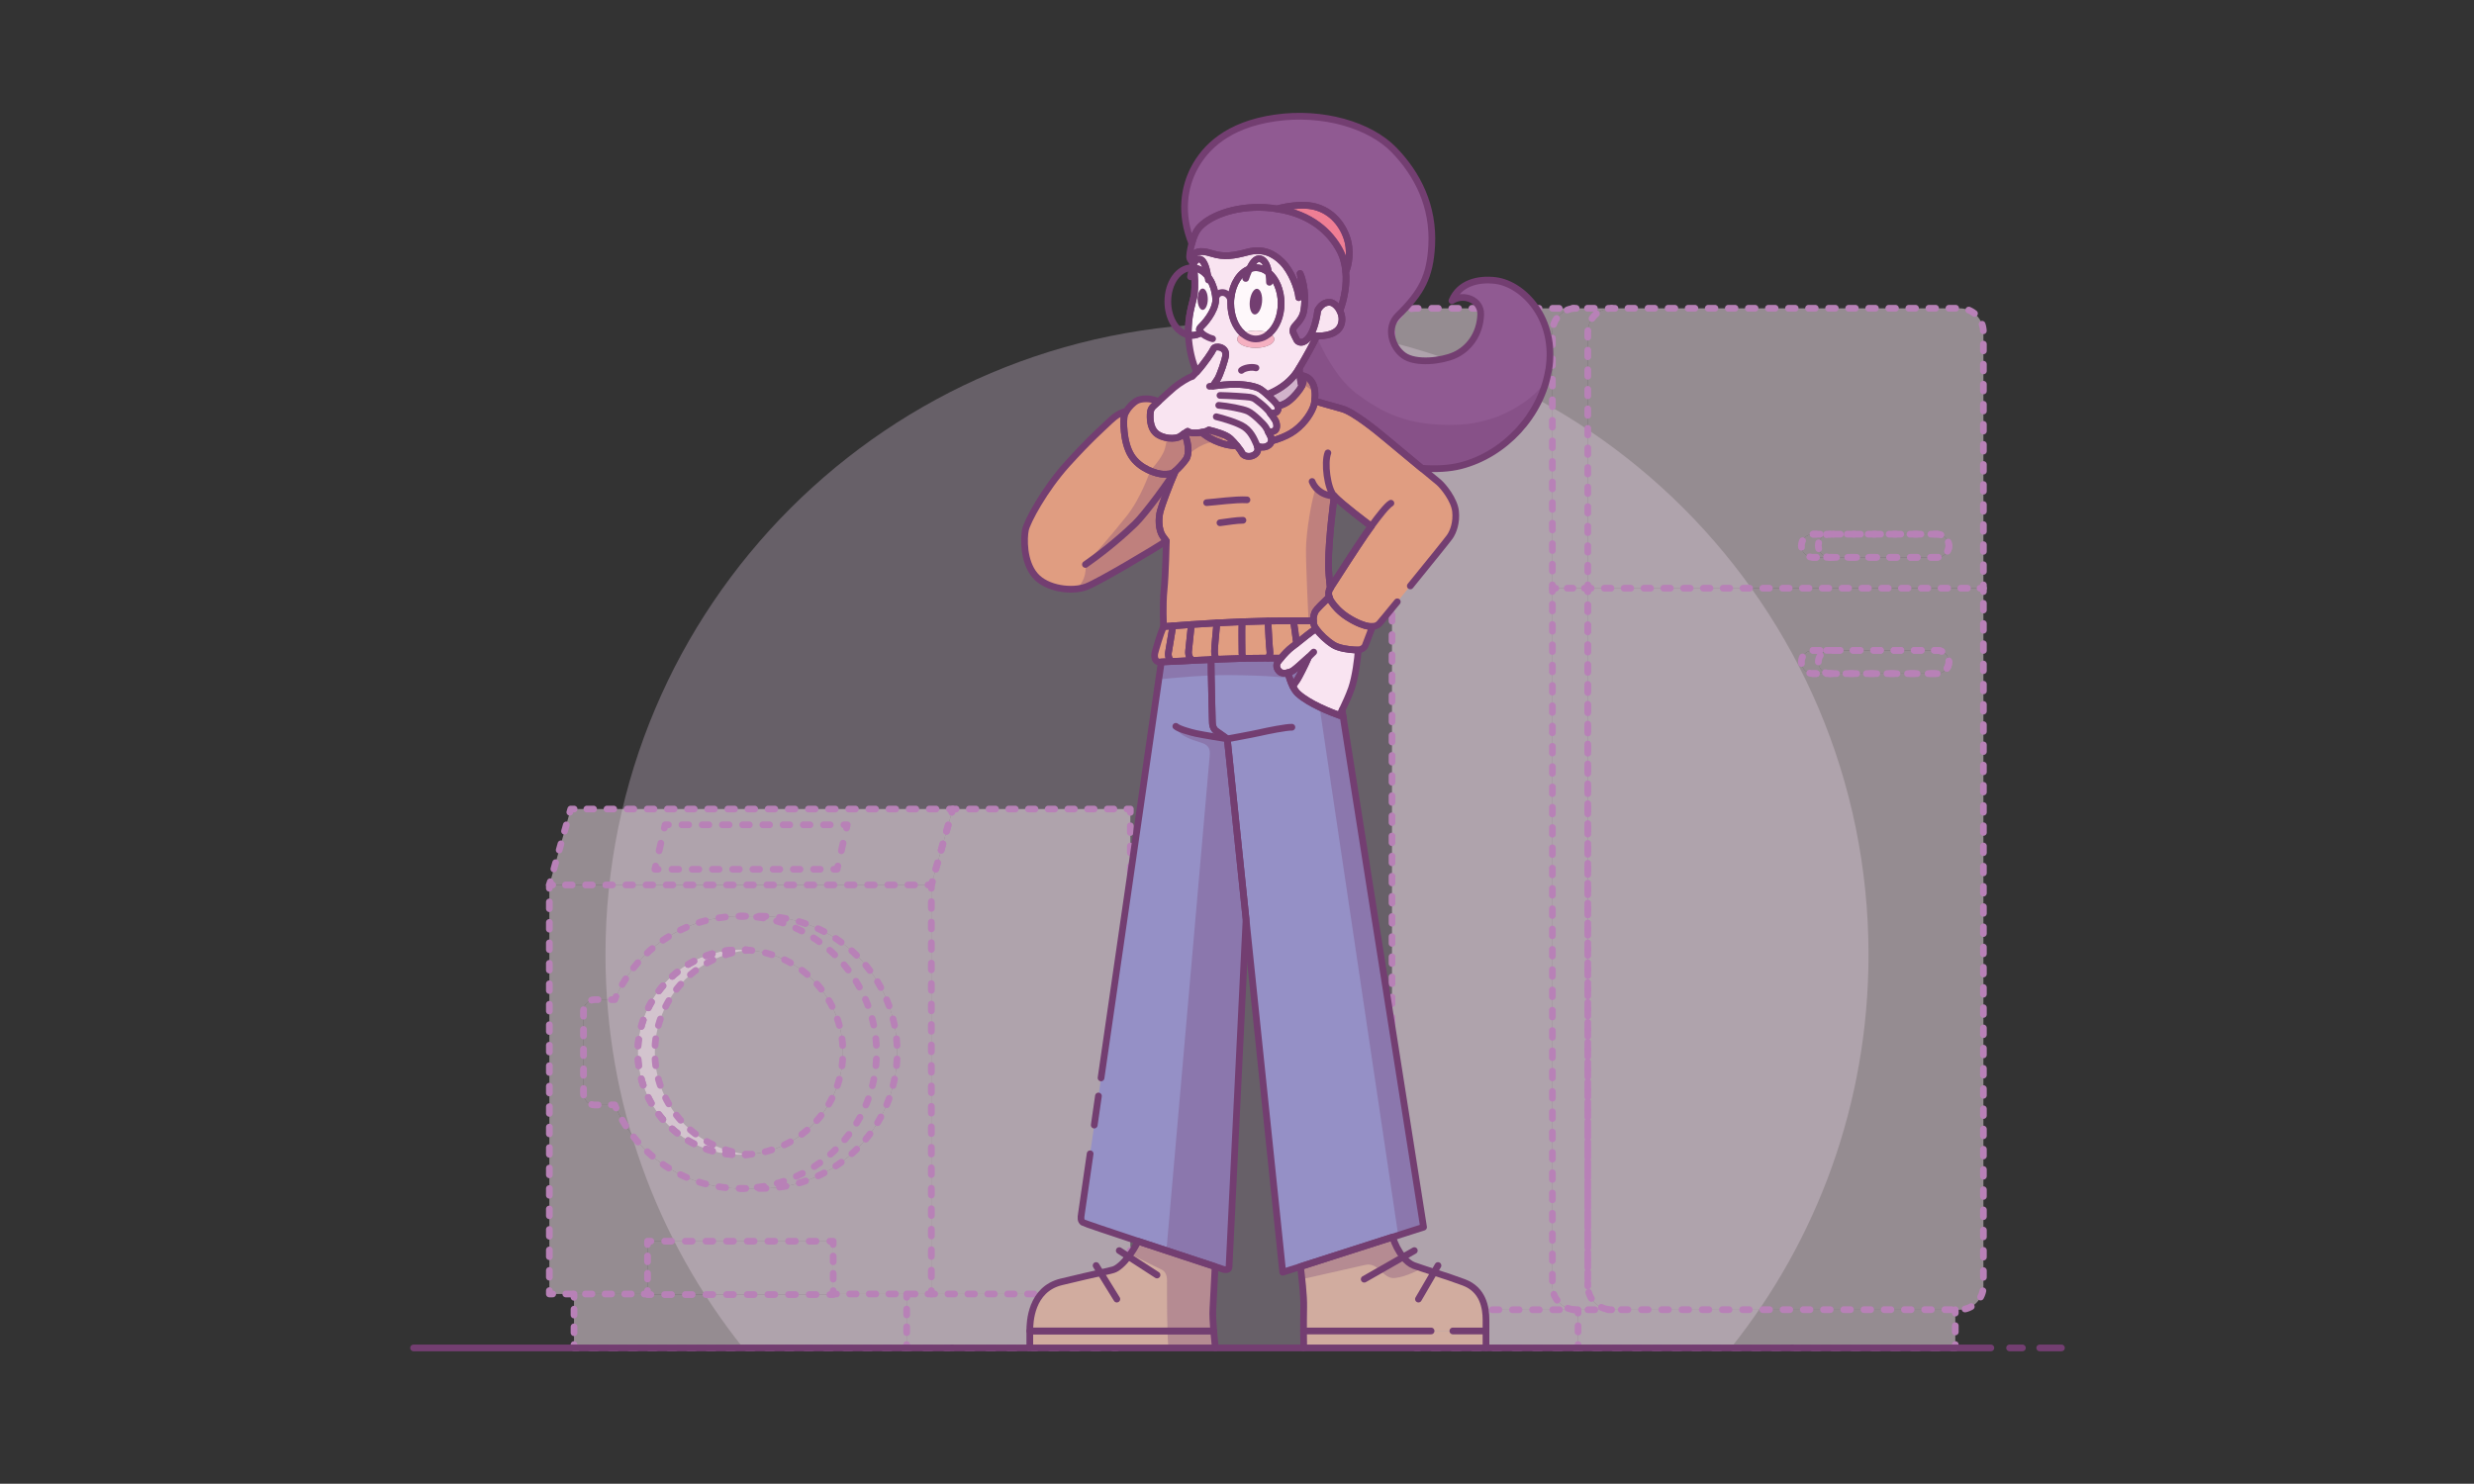 <?xml version="1.0" encoding="UTF-8"?> <svg xmlns="http://www.w3.org/2000/svg" viewBox="0 0 294.8 176.85"><rect x="0" y="0" width="294.8" height="176.85" fill="#333333" stroke="none"/><g style="isolation: isolate;"><g id="bkg"><path d="M206.25,160.66c10.26-12.86,16.4-29.14,16.4-46.87,0-41.56-33.69-75.25-75.25-75.25s-75.25,33.69-75.25,75.25c0,17.73,6.14,34.01,16.4,46.87h117.69Z" style="fill: #e1c9e3; opacity: .3;"></path></g><g id="objets-couleur"><path d="M65.46,105.48v48.75h11.7v-6.29h22.12v6.29h11.7v-48.75h-45.52ZM90.69,141.65h-2.47c-6.74,0-12.52-4.1-14.97-9.95h-2.39c-.74,0-1.33-.6-1.33-1.34v-9.87c0-.74.59-1.34,1.33-1.34h2.39c2.45-5.85,8.23-9.95,14.97-9.95h2.47c8.96,0,16.22,7.26,16.22,16.22s-7.26,16.23-16.22,16.23Z" style="fill: #f9e6f1; opacity: .5;"></path><rect x="77.16" y="147.94" width="22.12" height="6.36" style="fill: #f9e6f1; opacity: .5;"></rect><polygon points="108.04 154.23 108.04 160.66 68.4 160.66 68.4 154.23 77.16 154.23 77.16 154.3 99.28 154.3 99.28 154.23 108.04 154.23" style="fill: #f9e6f1; opacity: .5;"></polygon><polygon points="113.53 96.43 110.98 105.48 65.46 105.48 68.01 96.43 113.53 96.43" style="fill: #f9e6f1; opacity: .5;"></polygon><polygon points="134.69 96.43 134.69 154.23 110.98 154.23 110.98 105.48 113.53 96.43 134.69 96.43" style="fill: #f9e6f1; opacity: .5;"></polygon><path d="M89.24,113.25s-.02-.01-.03,0c-.33-.04-.66-.05-.99-.05-6.75,0-12.22,5.47-12.22,12.22s5.47,12.23,12.22,12.23c.33,0,.66-.01.99-.05,0,.01.02.01.03,0,6.27-.51,11.2-5.77,11.2-12.18s-4.93-11.66-11.2-12.17Z" style="fill: #f9e6f1; opacity: .5;"></path><path d="M89.21,137.6c-.33.04-.66.05-.99.05-6.75,0-12.22-5.48-12.22-12.23s5.47-12.22,12.22-12.22c.33,0,.66.01.99.05-6.26.53-11.18,5.77-11.18,12.17s4.92,11.65,11.18,12.18Z" style="fill: #f9e6f1; opacity: .5;"></path><path d="M90.69,109.2h-2.47c-6.74,0-12.52,4.1-14.97,9.95h-2.39c-.74,0-1.33.6-1.33,1.34v9.87c0,.74.59,1.34,1.33,1.34h2.39c2.45,5.85,8.23,9.95,14.97,9.95h2.47c8.96,0,16.22-7.26,16.22-16.23s-7.26-16.22-16.22-16.22ZM89.24,137.6s-.02.01-.03,0c-.33.04-.66.05-.99.05-6.75,0-12.22-5.48-12.22-12.23s5.47-12.22,12.22-12.22c.33,0,.66.01.99.05,0-.01.02-.01.03,0,6.27.51,11.2,5.76,11.2,12.17s-4.93,11.67-11.2,12.18Z" style="fill: #f9e6f1; opacity: .5;"></path><rect x="108.04" y="154.23" width="25.01" height="6.43" style="fill: #f9e6f1; opacity: .5;"></rect><path d="M192.04,36.75c-1.57,0-2.84,1.27-2.84,2.83v30.53h-4.22v-30.53c0-1.56,1.27-2.83,2.84-2.83h4.22Z" style="fill: #f9e6f1; opacity: .5;"></path><path d="M233.51,36.75h-41.47c-1.57,0-2.84,1.27-2.84,2.83v30.53h47.14v-30.53c0-1.56-1.27-2.83-2.83-2.83ZM230.84,66.43h-14.81c-.76,0-1.38-.62-1.38-1.38s.62-1.38,1.38-1.38h14.81c.77,0,1.39.62,1.39,1.38s-.62,1.38-1.39,1.38Z" style="fill: #f9e6f1; opacity: .5;"></path><path d="M218.06,66.43h-2.03c-.76,0-1.38-.62-1.38-1.38s.62-1.38,1.38-1.38h2.03c-.77,0-1.39.62-1.39,1.38s.62,1.38,1.39,1.38Z" style="fill: #f9e6f1; opacity: .5;"></path><path d="M189.2,70.11v83.17c0,1.56,1.27,2.83,2.84,2.83h41.47c1.56,0,2.83-1.27,2.83-2.83v-83.17h-47.14ZM230.84,80.29h-14.81c-.76,0-1.38-.62-1.38-1.39s.62-1.38,1.38-1.38h14.81c.77,0,1.39.62,1.39,1.38s-.62,1.39-1.39,1.39Z" style="fill: #f9e6f1; opacity: .5;"></path><path d="M232.23,78.9c0,.77-.62,1.39-1.39,1.39h-12.78c-.77,0-1.39-.62-1.39-1.39s.62-1.38,1.39-1.38h12.78c.77,0,1.39.62,1.39,1.38Z" style="fill: #f9e6f1; opacity: .5;"></path><path d="M192.04,156.11h-4.22c-1.57,0-2.84-1.27-2.84-2.83v-83.17h4.22v83.17c0,1.56,1.27,2.83,2.84,2.83Z" style="fill: #f9e6f1; opacity: .5;"></path><path d="M218.06,80.29h-2.03c-.76,0-1.38-.62-1.38-1.39s.62-1.38,1.38-1.38h2.03c-.77,0-1.39.62-1.39,1.38s.62,1.39,1.39,1.39Z" style="fill: #f9e6f1; opacity: .5;"></path><path d="M187.82,156.11h-19.12c-1.56,0-2.83-1.27-2.83-2.83V39.58c0-1.56,1.27-2.83,2.83-2.83h19.12c-1.57,0-2.84,1.27-2.84,2.83v113.7c0,1.56,1.27,2.83,2.84,2.83Z" style="fill: #f9e6f1; opacity: .5;"></path><path d="M232.23,65.05c0,.76-.62,1.38-1.39,1.38h-12.78c-.77,0-1.39-.62-1.39-1.38s.62-1.38,1.39-1.38h12.78c.77,0,1.39.62,1.39,1.38Z" style="fill: #f9e6f1; opacity: .5;"></path><rect x="168.7" y="156.11" width="19.34" height="4.55" style="fill: #f9e6f1; opacity: .5;"></rect><rect x="188.04" y="156.11" width="44.95" height="4.55" style="fill: #f9e6f1; opacity: .5;"></rect></g><g id="objets-trait"><g><g><polyline points="65.86 105.48 65.46 105.48 65.46 105.88" style="fill: none; stroke: #b881b7; stroke-linecap: round; stroke-linejoin: round; stroke-width: .8px;"></polyline><line x1="65.46" y1="107.5" x2="65.46" y2="153.01" style="fill: none; stroke: #b881b7; stroke-dasharray: .81 1.63; stroke-linecap: round; stroke-linejoin: round; stroke-width: .8px;"></line><polyline points="65.46 153.83 65.46 154.23 65.86 154.23" style="fill: none; stroke: #b881b7; stroke-linecap: round; stroke-linejoin: round; stroke-width: .8px;"></polyline><line x1="67.42" y1="154.23" x2="75.98" y2="154.23" style="fill: none; stroke: #b881b7; stroke-dasharray: .78 1.56; stroke-linecap: round; stroke-linejoin: round; stroke-width: .8px;"></line><polyline points="76.76 154.23 77.16 154.23 77.16 153.83" style="fill: none; stroke: #b881b7; stroke-linecap: round; stroke-linejoin: round; stroke-width: .8px;"></polyline><line x1="77.16" y1="152.45" x2="77.16" y2="149.02" style="fill: none; stroke: #b881b7; stroke-dasharray: .69 1.37; stroke-linecap: round; stroke-linejoin: round; stroke-width: .8px;"></line><polyline points="77.16 148.34 77.16 147.94 77.56 147.94" style="fill: none; stroke: #b881b7; stroke-linecap: round; stroke-linejoin: round; stroke-width: .8px;"></polyline><line x1="79.2" y1="147.94" x2="98.06" y2="147.94" style="fill: none; stroke: #b881b7; stroke-dasharray: .82 1.64; stroke-linecap: round; stroke-linejoin: round; stroke-width: .8px;"></line><polyline points="98.88 147.94 99.28 147.94 99.28 148.34" style="fill: none; stroke: #b881b7; stroke-linecap: round; stroke-linejoin: round; stroke-width: .8px;"></polyline><line x1="99.28" y1="149.71" x2="99.28" y2="153.14" style="fill: none; stroke: #b881b7; stroke-dasharray: .69 1.37; stroke-linecap: round; stroke-linejoin: round; stroke-width: .8px;"></line><polyline points="99.28 153.83 99.28 154.23 99.68 154.23" style="fill: none; stroke: #b881b7; stroke-linecap: round; stroke-linejoin: round; stroke-width: .8px;"></polyline><line x1="101.24" y1="154.23" x2="109.8" y2="154.23" style="fill: none; stroke: #b881b7; stroke-dasharray: .78 1.56; stroke-linecap: round; stroke-linejoin: round; stroke-width: .8px;"></line><polyline points="110.58 154.23 110.98 154.23 110.98 153.83" style="fill: none; stroke: #b881b7; stroke-linecap: round; stroke-linejoin: round; stroke-width: .8px;"></polyline><line x1="110.98" y1="152.2" x2="110.98" y2="106.69" style="fill: none; stroke: #b881b7; stroke-dasharray: .81 1.63; stroke-linecap: round; stroke-linejoin: round; stroke-width: .8px;"></line><polyline points="110.98 105.88 110.98 105.48 110.58 105.48" style="fill: none; stroke: #b881b7; stroke-linecap: round; stroke-linejoin: round; stroke-width: .8px;"></polyline><line x1="108.98" y1="105.48" x2="66.66" y2="105.48" style="fill: none; stroke: #b881b7; stroke-dasharray: .8 1.6; stroke-linecap: round; stroke-linejoin: round; stroke-width: .8px;"></line></g><g><path d="M73.41,132.06c-.05-.12-.11-.24-.16-.37h-.4" style="fill: none; stroke: #b881b7; stroke-linecap: round; stroke-linejoin: round; stroke-width: .8px;"></path><path d="M71.28,131.7h-.42c-.74,0-1.33-.6-1.33-1.34v-9.87c0-.74.59-1.34,1.33-1.34h1.21" style="fill: none; stroke: #b881b7; stroke-dasharray: .78 1.57; stroke-linecap: round; stroke-linejoin: round; stroke-width: .8px;"></path><path d="M72.85,119.15h.4c.05-.12.1-.25.16-.37" style="fill: none; stroke: #b881b7; stroke-linecap: round; stroke-linejoin: round; stroke-width: .8px;"></path><path d="M74.14,117.35c2.8-4.88,8.06-8.15,14.08-8.15h2.47c8.96,0,16.22,7.26,16.22,16.22s-7.26,16.23-16.22,16.23h-2.47c-6.31,0-11.78-3.6-14.46-8.86" style="fill: none; stroke: #b881b7; stroke-dasharray: .8 1.61; stroke-linecap: round; stroke-linejoin: round; stroke-width: .8px;"></path></g></g><g><line x1="108.04" y1="154.23" x2="108.04" y2="154.63" style="fill: none; stroke: #b881b7; stroke-linecap: round; stroke-linejoin: round; stroke-width: .8px;"></line><line x1="108.04" y1="156.03" x2="108.04" y2="159.55" style="fill: none; stroke: #b881b7; stroke-dasharray: .7 1.41; stroke-linecap: round; stroke-linejoin: round; stroke-width: .8px;"></line><polyline points="108.04 160.26 108.04 160.66 107.64 160.66" style="fill: none; stroke: #b881b7; stroke-linecap: round; stroke-linejoin: round; stroke-width: .8px;"></polyline><line x1="106.09" y1="160.66" x2="69.58" y2="160.66" style="fill: none; stroke: #b881b7; stroke-dasharray: .78 1.55; stroke-linecap: round; stroke-linejoin: round; stroke-width: .8px;"></line><polyline points="68.8 160.66 68.4 160.66 68.4 160.26" style="fill: none; stroke: #b881b7; stroke-linecap: round; stroke-linejoin: round; stroke-width: .8px;"></polyline><line x1="68.4" y1="158.85" x2="68.4" y2="155.33" style="fill: none; stroke: #b881b7; stroke-dasharray: .7 1.41; stroke-linecap: round; stroke-linejoin: round; stroke-width: .8px;"></line><line x1="68.4" y1="154.63" x2="68.4" y2="154.23" style="fill: none; stroke: #b881b7; stroke-linecap: round; stroke-linejoin: round; stroke-width: .8px;"></line></g><g><polyline points="77.16 154.23 77.16 154.3 77.56 154.3" style="fill: none; stroke: #b881b7; stroke-linecap: round; stroke-linejoin: round; stroke-width: .8px;"></polyline><line x1="79.2" y1="154.3" x2="98.06" y2="154.3" style="fill: none; stroke: #b881b7; stroke-dasharray: .82 1.64; stroke-linecap: round; stroke-linejoin: round; stroke-width: .8px;"></line><polyline points="98.88 154.3 99.28 154.3 99.28 154.23" style="fill: none; stroke: #b881b7; stroke-linecap: round; stroke-linejoin: round; stroke-width: .8px;"></polyline></g><g><g><line x1="110.98" y1="105.48" x2="111.09" y2="105.09" style="fill: none; stroke: #b881b7; stroke-linecap: round; stroke-linejoin: round; stroke-width: .8px;"></line><line x1="111.51" y1="103.59" x2="113.21" y2="97.56" style="fill: none; stroke: #b881b7; stroke-dasharray: .78 1.56; stroke-linecap: round; stroke-linejoin: round; stroke-width: .8px;"></line><polyline points="113.42 96.81 113.53 96.43 113.13 96.43" style="fill: none; stroke: #b881b7; stroke-linecap: round; stroke-linejoin: round; stroke-width: .8px;"></polyline><line x1="111.53" y1="96.43" x2="69.21" y2="96.43" style="fill: none; stroke: #b881b7; stroke-dasharray: .8 1.6; stroke-linecap: round; stroke-linejoin: round; stroke-width: .8px;"></line><polyline points="68.41 96.43 68.01 96.43 67.9 96.81" style="fill: none; stroke: #b881b7; stroke-linecap: round; stroke-linejoin: round; stroke-width: .8px;"></polyline><line x1="67.48" y1="98.32" x2="65.78" y2="104.34" style="fill: none; stroke: #b881b7; stroke-dasharray: .78 1.56; stroke-linecap: round; stroke-linejoin: round; stroke-width: .8px;"></line><line x1="65.57" y1="105.09" x2="65.46" y2="105.48" style="fill: none; stroke: #b881b7; stroke-linecap: round; stroke-linejoin: round; stroke-width: .8px;"></line></g><g><polyline points="99.84 103.22 99.75 103.61 99.35 103.61" style="fill: none; stroke: #b881b7; stroke-linecap: round; stroke-linejoin: round; stroke-width: .8px;"></polyline><line x1="97.74" y1="103.61" x2="79.23" y2="103.61" style="fill: none; stroke: #b881b7; stroke-dasharray: .8 1.61; stroke-linecap: round; stroke-linejoin: round; stroke-width: .8px;"></line><polyline points="78.43 103.61 78.03 103.61 78.12 103.22" style="fill: none; stroke: #b881b7; stroke-linecap: round; stroke-linejoin: round; stroke-width: .8px;"></polyline><line x1="78.54" y1="101.41" x2="78.95" y2="99.6" style="fill: none; stroke: #b881b7; stroke-dasharray: .93 1.86; stroke-linecap: round; stroke-linejoin: round; stroke-width: .8px;"></line><polyline points="79.16 98.7 79.25 98.31 79.65 98.31" style="fill: none; stroke: #b881b7; stroke-linecap: round; stroke-linejoin: round; stroke-width: .8px;"></polyline><line x1="81.26" y1="98.31" x2="99.76" y2="98.31" style="fill: none; stroke: #b881b7; stroke-dasharray: .8 1.61; stroke-linecap: round; stroke-linejoin: round; stroke-width: .8px;"></line><polyline points="100.56 98.31 100.96 98.31 100.87 98.7" style="fill: none; stroke: #b881b7; stroke-linecap: round; stroke-linejoin: round; stroke-width: .8px;"></polyline><line x1="100.46" y1="100.5" x2="100.05" y2="102.31" style="fill: none; stroke: #b881b7; stroke-dasharray: .93 1.85; stroke-linecap: round; stroke-linejoin: round; stroke-width: .8px;"></line></g></g><g><line x1="110.98" y1="105.48" x2="111.09" y2="105.09" style="fill: none; stroke: #b881b7; stroke-linecap: round; stroke-linejoin: round; stroke-width: .8px;"></line><line x1="111.51" y1="103.59" x2="113.21" y2="97.56" style="fill: none; stroke: #b881b7; stroke-dasharray: .78 1.56; stroke-linecap: round; stroke-linejoin: round; stroke-width: .8px;"></line><polyline points="113.42 96.81 113.53 96.43 113.93 96.43" style="fill: none; stroke: #b881b7; stroke-linecap: round; stroke-linejoin: round; stroke-width: .8px;"></polyline><line x1="115.5" y1="96.43" x2="133.51" y2="96.43" style="fill: none; stroke: #b881b7; stroke-dasharray: .78 1.57; stroke-linecap: round; stroke-linejoin: round; stroke-width: .8px;"></line><polyline points="134.29 96.43 134.69 96.43 134.69 96.83" style="fill: none; stroke: #b881b7; stroke-linecap: round; stroke-linejoin: round; stroke-width: .8px;"></polyline><line x1="134.69" y1="98.43" x2="134.69" y2="153.02" style="fill: none; stroke: #b881b7; stroke-dasharray: .8 1.61; stroke-linecap: round; stroke-linejoin: round; stroke-width: .8px;"></line><polyline points="134.69 153.83 134.69 154.23 134.29 154.23" style="fill: none; stroke: #b881b7; stroke-linecap: round; stroke-linejoin: round; stroke-width: .8px;"></polyline><line x1="132.71" y1="154.23" x2="112.17" y2="154.23" style="fill: none; stroke: #b881b7; stroke-dasharray: .79 1.58; stroke-linecap: round; stroke-linejoin: round; stroke-width: .8px;"></line><line x1="111.38" y1="154.23" x2="110.98" y2="154.23" style="fill: none; stroke: #b881b7; stroke-linecap: round; stroke-linejoin: round; stroke-width: .8px;"></line></g><g><path d="M89.6,137.56c-.12.01-.24.03-.36.04-.01.01-.02.01-.03,0-.13.02-.27.03-.4.04" style="fill: none; stroke: #b881b7; stroke-linecap: round; stroke-linejoin: round; stroke-width: .8px;"></path><path d="M87.23,137.61c-6.29-.51-11.23-5.77-11.23-12.19s5.36-12.11,12.02-12.22" style="fill: none; stroke: #b881b7; stroke-dasharray: .79 1.58; stroke-linecap: round; stroke-linejoin: round; stroke-width: .8px;"></path><path d="M88.81,113.21c.13,0,.27.02.4.04,0-.01.02-.01.03,0,.12,0,.24.02.36.04" style="fill: none; stroke: #b881b7; stroke-linecap: round; stroke-linejoin: round; stroke-width: .8px;"></path><path d="M91.2,113.57c5.31,1.32,9.24,6.12,9.24,11.85,0,6.01-4.34,11.01-10.05,12.03" style="fill: none; stroke: #b881b7; stroke-dasharray: .81 1.62; stroke-linecap: round; stroke-linejoin: round; stroke-width: .8px;"></path></g><g><path d="M88.81,137.56c.13.02.26.03.4.04-.13.02-.27.03-.4.04" style="fill: none; stroke: #b881b7; stroke-linecap: round; stroke-linejoin: round; stroke-width: .8px;"></path><path d="M87.23,137.61c-6.29-.51-11.23-5.77-11.23-12.19s5.36-12.11,12.02-12.22" style="fill: none; stroke: #b881b7; stroke-dasharray: .79 1.58; stroke-linecap: round; stroke-linejoin: round; stroke-width: .8px;"></path><path d="M88.81,113.21c.13,0,.27.02.4.04-.13.01-.27.02-.4.04" style="fill: none; stroke: #b881b7; stroke-linecap: round; stroke-linejoin: round; stroke-width: .8px;"></path><path d="M87.23,113.58c-5.28,1.35-9.2,6.13-9.2,11.84,0,5.99,4.31,10.97,10,12.02" style="fill: none; stroke: #b881b7; stroke-dasharray: .81 1.61; stroke-linecap: round; stroke-linejoin: round; stroke-width: .8px;"></path></g><g><path d="M88.22,141.65c.13,0,.27,0,.4,0" style="fill: none; stroke: #b881b7; stroke-linecap: round; stroke-linejoin: round; stroke-width: .8px;"></path><path d="M90.23,141.52c8.01-.99,14.22-7.82,14.22-16.11s-6.62-15.56-15.02-16.18" style="fill: none; stroke: #b881b7; stroke-dasharray: .81 1.62; stroke-linecap: round; stroke-linejoin: round; stroke-width: .8px;"></path><path d="M88.62,109.2c-.13,0-.27,0-.4,0" style="fill: none; stroke: #b881b7; stroke-linecap: round; stroke-linejoin: round; stroke-width: .8px;"></path></g><g><line x1="133.05" y1="154.23" x2="133.05" y2="154.63" style="fill: none; stroke: #b881b7; stroke-linecap: round; stroke-linejoin: round; stroke-width: .8px;"></line><line x1="133.05" y1="156.03" x2="133.05" y2="159.55" style="fill: none; stroke: #b881b7; stroke-dasharray: .7 1.41; stroke-linecap: round; stroke-linejoin: round; stroke-width: .8px;"></line><polyline points="133.05 160.26 133.05 160.66 132.65 160.66" style="fill: none; stroke: #b881b7; stroke-linecap: round; stroke-linejoin: round; stroke-width: .8px;"></polyline><line x1="130.98" y1="160.66" x2="109.27" y2="160.66" style="fill: none; stroke: #b881b7; stroke-dasharray: .83 1.67; stroke-linecap: round; stroke-linejoin: round; stroke-width: .8px;"></line><line x1="108.44" y1="160.66" x2="108.04" y2="160.66" style="fill: none; stroke: #b881b7; stroke-linecap: round; stroke-linejoin: round; stroke-width: .8px;"></line></g><g><path d="M191.64,36.75h.4c-.14,0-.27,0-.4.03" style="fill: none; stroke: #b881b7; stroke-linecap: round; stroke-linejoin: round; stroke-width: .8px;"></path><path d="M190.23,37.39c-.63.52-1.03,1.31-1.03,2.18v29.35" style="fill: none; stroke: #b881b7; stroke-dasharray: .78 1.55; stroke-linecap: round; stroke-linejoin: round; stroke-width: .8px;"></path><polyline points="189.2 69.71 189.2 70.11 188.8 70.11" style="fill: none; stroke: #b881b7; stroke-linecap: round; stroke-linejoin: round; stroke-width: .8px;"></polyline><line x1="187.43" y1="70.11" x2="186.06" y2="70.11" style="fill: none; stroke: #b881b7; stroke-dasharray: .68 1.37; stroke-linecap: round; stroke-linejoin: round; stroke-width: .8px;"></line><polyline points="185.38 70.11 184.98 70.11 184.98 69.71" style="fill: none; stroke: #b881b7; stroke-linecap: round; stroke-linejoin: round; stroke-width: .8px;"></polyline><path d="M184.98,68.07v-28.5c0-1.56,1.27-2.83,2.84-2.83h3" style="fill: none; stroke: #b881b7; stroke-dasharray: .82 1.63; stroke-linecap: round; stroke-linejoin: round; stroke-width: .8px;"></path></g><g><g><line x1="189.2" y1="70.11" x2="189.6" y2="70.11" style="fill: none; stroke: #b881b7; stroke-linecap: round; stroke-linejoin: round; stroke-width: .8px;"></line><line x1="191.17" y1="70.11" x2="235.15" y2="70.11" style="fill: none; stroke: #b881b7; stroke-dasharray: .79 1.57; stroke-linecap: round; stroke-linejoin: round; stroke-width: .8px;"></line><polyline points="235.94 70.11 236.34 70.11 236.34 69.71" style="fill: none; stroke: #b881b7; stroke-linecap: round; stroke-linejoin: round; stroke-width: .8px;"></polyline><path d="M236.34,68.11v-28.54c0-1.56-1.27-2.83-2.83-2.83h-40.27" style="fill: none; stroke: #b881b7; stroke-dasharray: .8 1.59; stroke-linecap: round; stroke-linejoin: round; stroke-width: .8px;"></path><line x1="192.44" y1="36.75" x2="192.04" y2="36.75" style="fill: none; stroke: #b881b7; stroke-linecap: round; stroke-linejoin: round; stroke-width: .8px;"></line></g><path d="M230.84,66.43h-14.81c-.76,0-1.38-.62-1.38-1.38s.62-1.38,1.38-1.38h14.81c.77,0,1.39.62,1.39,1.38s-.62,1.38-1.39,1.38Z" style="fill: none; stroke: #b881b7; stroke-dasharray: .8 1.6; stroke-linecap: round; stroke-linejoin: round; stroke-width: .8px;"></path></g><g><line x1="216.03" y1="63.67" x2="216.43" y2="63.67" style="fill: none; stroke: #b881b7; stroke-linecap: round; stroke-linejoin: round; stroke-width: .8px;"></line><path d="M217.66,63.67h.4c-.14,0-.27.02-.4.06" style="fill: none; stroke: #b881b7; stroke-linecap: round; stroke-linejoin: round; stroke-width: .8px;"></path><path d="M216.71,64.7c-.03.11-.04.23-.04.35,0,.38.15.72.4.97" style="fill: none; stroke: #b881b7; stroke-dasharray: .71 1.42; stroke-linecap: round; stroke-linejoin: round; stroke-width: .8px;"></path><path d="M217.66,66.37c.13.04.26.06.4.06h-.4" style="fill: none; stroke: #b881b7; stroke-linecap: round; stroke-linejoin: round; stroke-width: .8px;"></path><line x1="216.43" y1="66.43" x2="216.03" y2="66.43" style="fill: none; stroke: #b881b7; stroke-linecap: round; stroke-linejoin: round; stroke-width: .8px;"></line></g><g><g><line x1="189.2" y1="70.11" x2="189.2" y2="70.51" style="fill: none; stroke: #b881b7; stroke-linecap: round; stroke-linejoin: round; stroke-width: .8px;"></line><path d="M189.2,72.11v81.16c0,1.56,1.27,2.83,2.84,2.83h41.47c1.56,0,2.83-1.27,2.83-2.83v-81.97" style="fill: none; stroke: #b881b7; stroke-dasharray: .8 1.61; stroke-linecap: round; stroke-linejoin: round; stroke-width: .8px;"></path><line x1="236.34" y1="70.51" x2="236.34" y2="70.11" style="fill: none; stroke: #b881b7; stroke-linecap: round; stroke-linejoin: round; stroke-width: .8px;"></line></g><path d="M230.84,80.29h-14.81c-.76,0-1.38-.62-1.38-1.39s.62-1.38,1.38-1.38h14.81c.77,0,1.39.62,1.39,1.38s-.62,1.39-1.39,1.39Z" style="fill: none; stroke: #b881b7; stroke-dasharray: .8 1.6; stroke-linecap: round; stroke-linejoin: round; stroke-width: .8px;"></path></g><g><line x1="192.04" y1="156.11" x2="191.64" y2="156.11" style="fill: none; stroke: #b881b7; stroke-linecap: round; stroke-linejoin: round; stroke-width: .8px;"></line><path d="M190.03,156.11h-2.21c-1.57,0-2.84-1.27-2.84-2.83v-81.96" style="fill: none; stroke: #b881b7; stroke-dasharray: .81 1.61; stroke-linecap: round; stroke-linejoin: round; stroke-width: .8px;"></path><line x1="184.98" y1="70.51" x2="184.98" y2="70.11" style="fill: none; stroke: #b881b7; stroke-linecap: round; stroke-linejoin: round; stroke-width: .8px;"></line></g><g><line x1="189.2" y1="70.11" x2="189.2" y2="70.51" style="fill: none; stroke: #b881b7; stroke-linecap: round; stroke-linejoin: round; stroke-width: .8px;"></line><line x1="189.2" y1="72.09" x2="189.2" y2="152.08" style="fill: none; stroke: #b881b7; stroke-dasharray: .79 1.58; stroke-linecap: round; stroke-linejoin: round; stroke-width: .8px;"></line><line x1="189.2" y1="152.88" x2="189.2" y2="153.28" style="fill: none; stroke: #b881b7; stroke-linecap: round; stroke-linejoin: round; stroke-width: .8px;"></line></g><g><line x1="218.06" y1="80.29" x2="217.66" y2="80.29" style="fill: none; stroke: #b881b7; stroke-linecap: round; stroke-linejoin: round; stroke-width: .8px;"></line><line x1="216.43" y1="80.29" x2="216.03" y2="80.29" style="fill: none; stroke: #b881b7; stroke-linecap: round; stroke-linejoin: round; stroke-width: .8px;"></line></g><g><line x1="216.03" y1="77.52" x2="216.43" y2="77.52" style="fill: none; stroke: #b881b7; stroke-linecap: round; stroke-linejoin: round; stroke-width: .8px;"></line><line x1="217.66" y1="77.52" x2="218.06" y2="77.52" style="fill: none; stroke: #b881b7; stroke-linecap: round; stroke-linejoin: round; stroke-width: .8px;"></line></g><g><line x1="187.82" y1="156.11" x2="187.42" y2="156.11" style="fill: none; stroke: #b881b7; stroke-linecap: round; stroke-linejoin: round; stroke-width: .8px;"></line><path d="M185.82,156.11h-17.12c-1.56,0-2.83-1.27-2.83-2.83V39.58c0-1.56,1.27-2.83,2.83-2.83h17.92" style="fill: none; stroke: #b881b7; stroke-dasharray: .8 1.6; stroke-linecap: round; stroke-linejoin: round; stroke-width: .8px;"></path><line x1="187.42" y1="36.75" x2="187.82" y2="36.75" style="fill: none; stroke: #b881b7; stroke-linecap: round; stroke-linejoin: round; stroke-width: .8px;"></line></g><g><line x1="218.06" y1="63.67" x2="218.46" y2="63.67" style="fill: none; stroke: #b881b7; stroke-linecap: round; stroke-linejoin: round; stroke-width: .8px;"></line><path d="M220.12,63.67h10.72c.77,0,1.39.62,1.39,1.38s-.62,1.38-1.39,1.38h-11.55" style="fill: none; stroke: #b881b7; stroke-dasharray: .83 1.66; stroke-linecap: round; stroke-linejoin: round; stroke-width: .8px;"></path><line x1="218.46" y1="66.43" x2="218.06" y2="66.43" style="fill: none; stroke: #b881b7; stroke-linecap: round; stroke-linejoin: round; stroke-width: .8px;"></line></g><path d="M232.23,78.9c0,.77-.62,1.39-1.39,1.39h-12.78c-.77,0-1.39-.62-1.39-1.39s.62-1.38,1.39-1.38h12.78c.77,0,1.39.62,1.39,1.38Z" style="fill: none; stroke: #b881b7; stroke-dasharray: .82 1.63; stroke-linecap: round; stroke-linejoin: round; stroke-width: .8px;"></path><g><line x1="188.04" y1="156.11" x2="188.04" y2="156.51" style="fill: none; stroke: #b881b7; stroke-linecap: round; stroke-linejoin: round; stroke-width: .8px;"></line><line x1="188.04" y1="158.01" x2="188.04" y2="159.51" style="fill: none; stroke: #b881b7; stroke-dasharray: .75 1.5; stroke-linecap: round; stroke-linejoin: round; stroke-width: .8px;"></line><polyline points="188.04 160.26 188.04 160.66 187.64 160.66" style="fill: none; stroke: #b881b7; stroke-linecap: round; stroke-linejoin: round; stroke-width: .8px;"></polyline><line x1="186.03" y1="160.66" x2="169.91" y2="160.66" style="fill: none; stroke: #b881b7; stroke-dasharray: .81 1.61; stroke-linecap: round; stroke-linejoin: round; stroke-width: .8px;"></line><polyline points="169.1 160.66 168.7 160.66 168.7 160.26" style="fill: none; stroke: #b881b7; stroke-linecap: round; stroke-linejoin: round; stroke-width: .8px;"></polyline><line x1="168.7" y1="158.76" x2="168.7" y2="157.26" style="fill: none; stroke: #b881b7; stroke-dasharray: .75 1.5; stroke-linecap: round; stroke-linejoin: round; stroke-width: .8px;"></line><line x1="168.7" y1="156.51" x2="168.7" y2="156.11" style="fill: none; stroke: #b881b7; stroke-linecap: round; stroke-linejoin: round; stroke-width: .8px;"></line></g><g><line x1="232.99" y1="156.11" x2="232.99" y2="156.51" style="fill: none; stroke: #b881b7; stroke-linecap: round; stroke-linejoin: round; stroke-width: .8px;"></line><line x1="232.99" y1="158.01" x2="232.99" y2="159.51" style="fill: none; stroke: #b881b7; stroke-dasharray: .75 1.5; stroke-linecap: round; stroke-linejoin: round; stroke-width: .8px;"></line><polyline points="232.99 160.26 232.99 160.66 232.59 160.66" style="fill: none; stroke: #b881b7; stroke-linecap: round; stroke-linejoin: round; stroke-width: .8px;"></polyline><line x1="231.01" y1="160.66" x2="189.23" y2="160.66" style="fill: none; stroke: #b881b7; stroke-dasharray: .79 1.58; stroke-linecap: round; stroke-linejoin: round; stroke-width: .8px;"></line><line x1="188.44" y1="160.66" x2="188.04" y2="160.66" style="fill: none; stroke: #b881b7; stroke-linecap: round; stroke-linejoin: round; stroke-width: .8px;"></line></g></g><g id="personnage-couleur"><path d="M184.53,44.12c-.88,5.35-5.21,10.06-10.51,11.4-1.31.33-2.94.42-4.61.29-1.54-1.28-3.49-2.89-4.21-3.5-1.16-.98-3.92-3.22-5.29-3.59-1.14-.31-2.75-.78-3.26-.93.09-.8.1-1.66-.4-2.36-.38-.53-.97-.67-1.36-.7-.04-.29-.06-.59-.07-.86.74-1.21,1.86-3.25,2.07-3.81.01-.01.02-.02.03-.02.77.02,2.5-.1,2.9-1.39.18-.59.07-1.15-.16-1.61.56-1.52.84-3.14.7-4.65.33-.74.72-2.51.06-4.25-.76-2.01-2.39-3.42-4.48-3.64-1.15-.12-2.66.08-3.76.4-.43-.08-.89-.13-1.37-.16-3.83-.23-6.9,1.11-8.02,2.51-.33.42-.6,1.08-.77,1.76-1.47-3.61-.87-6.76.25-8.91,1.31-2.51,3.98-5.22,9.68-6.04,5.69-.82,11.28.87,14.12,3.77,2.88,2.95,4.78,6.8,4.53,11.44-.2,3.69-1.21,5.59-4.02,8.35-1.42,1.39-.76,3.74.71,4.77,1.43,1,4.46.64,6.01-.04,1.68-.74,3.05-2.47,3.14-4.86.06-1.78-2.08-2.57-3.43-1.65.89-2.11,3.11-2.66,5.21-2.4,3.25.41,7.33,4.52,6.32,10.68Z" style="fill: #905a92;"></path><path d="M156.92,40.04s-.02.01-.03.02t.01-.02h.02Z" style="fill: none;"></path><path d="M156.92,40.04s-.02.01-.03.02t.01-.02h.02Z" style="fill: none;"></path><path d="M160.36,32.39c-.08-.93-.32-1.83-.76-2.63-1.06-1.95-3.27-4.23-7.42-4.86,1.1-.32,2.61-.52,3.76-.4,2.09.22,3.72,1.63,4.48,3.64.66,1.74.27,3.51-.06,4.25Z" style="fill: #ef7e94;"></path><path d="M142.22,31.92c.18.9.19,2.28.1,3.08-.1.83-.62,2.01-.71,3.98-.02.31-.02.62,0,.95-1.39-.28-2.45-1.96-2.45-3.99,0-2.23,1.28-4.03,2.86-4.03h.06s.09.01.14.01Z" style="fill: none;"></path><path d="M144.73,34.74c-.03-.17-.08-.33-.13-.48-.11-.35-.25-.67-.43-.95-.07-.12-.15-.24-.24-.35-.45-.59-1.06-.98-1.71-1.04.18.9.19,2.28.1,3.08-.1.83-.62,2.01-.71,3.98-.02.31-.02.62,0,.95.13.03.27.04.41.04.39,0,.76-.11,1.1-.32-.06-.06-.1-.11-.12-.14-.07-.12-.18-.28.1-.55.33-.31,1.69-1.76,1.77-3.19v-.04c-.02-.35-.06-.68-.14-.99Z" style="fill: #fef8fb;"></path><path d="M159.66,37.04c-.29-.57-.77-.96-1.15-1-.68-.07-1.18.38-1.49.95,0,0-.34,3.24-1.74,3.77-.36.12-.65-.05-.73-.19-.08-.13-.41-.82-.46-.95-.04-.12-.04-.45.13-.67.17-.22.89-.86,1.09-1.68s.35-2.95-.39-4.67c.3,1.32.12,2.42-.16,2.87-.09-1.1-.89-3.15-1.95-4.22-1.05-1.07-2.37-1.67-4.09-1.22-1.72.45-2.81.66-4.36.17-.77-.24-1.27-.26-1.61-.18-.34.09-.49.29-.56.49-.07.23-.13.47-.15.62v.02s-.15-.08-.25-.32.02-.99.23-1.81h0c.17-.69.44-1.35.77-1.77,1.12-1.4,4.19-2.74,8.02-2.51.48.03.94.08,1.37.16,4.15.63,6.36,2.91,7.42,4.86.44.8.68,1.7.76,2.63.14,1.51-.14,3.13-.7,4.65Z" style="fill: #905a92;"></path><path d="M159.66,37.04c-.29-.57-.77-.96-1.15-1-.68-.07-1.18.38-1.49.95,0,0-.34,3.24-1.74,3.77-.36.12-.65-.05-.73-.19-.08-.13-.41-.82-.46-.95-.04-.12-.04-.45.13-.67.17-.22.89-.86,1.09-1.68s.35-2.95-.39-4.67c.3,1.32.12,2.42-.16,2.87-.09-1.1-.89-3.15-1.95-4.22-1.05-1.07-2.37-1.67-4.09-1.22-1.72.45-2.81.66-4.36.17-.77-.24-1.27-.26-1.61-.18-.34.09-.49.29-.56.49-.07.23-.13.47-.15.62v.02c.03.14.07.28.12.5.16-.47.4-.83.8-.76.59.1.86,1.38.97,2.07.09.11.17.23.24.35.18.28.32.6.43.95.06.15.1.31.13.48.08.31.12.64.14.99v.04c-.08,1.43-1.44,2.88-1.77,3.19-.28.27-.17.43-.1.55.02.03.06.08.12.14-.34.21-.71.32-1.1.32-.14,0-.28-.01-.41-.04.06,1.56.44,3.22.99,4.4.99-1.11,1.85-2.41,1.99-2.74.19-.45,1.52-.27,1.47.69-.04.57-.69,2.43-.97,2.89-.12.2-.39.6-.56.84.88-.1,1.76-.2,2.69-.2,1.08,0,2.44.21,3,.6.21.14.49.37.77.62,1.27-.5,2.25-1.2,2.91-1.91.17-.17.31-.35.44-.52.12-.16.29-.42.48-.73.74-1.21,1.86-3.25,2.07-3.81t.01-.02h.02c.77.02,2.5-.1,2.9-1.39.18-.59.07-1.15-.16-1.61ZM151.84,40.43c0,.33-.34.63-.86.81-.37.14-.84.22-1.35.22-1.21,0-2.2-.46-2.2-1.03,0-.28.23-.52.6-.71-.83-.75-1.38-2.07-1.38-3.57,0-.25,0-.49.05-.72.19-1.64,1.06-2.97,2.19-3.38.31-.69.76-1.34,1.29-1.2.6.16.87.94.99,1.64h0c.89.74,1.49,2.1,1.49,3.66s-.56,2.83-1.4,3.58c.36.19.58.43.58.7Z" style="fill: #f9e4f1;"></path><path d="M151.17,32.49c-.44-.37-.96-.58-1.52-.58-.26,0-.52.05-.76.14.31-.69.76-1.34,1.29-1.2.6.16.87.94.99,1.64Z" style="fill: #f9e4f1;"></path><path d="M151.17,32.5h0c-.44-.38-.96-.59-1.52-.59-.26,0-.52.05-.76.14-1.13.41-2,1.74-2.19,3.38-.04.23-.05.47-.05.72,0,1.5.55,2.82,1.38,3.57.39-.19.96-.32,1.59-.32h.01c.65,0,1.23.13,1.63.33.84-.75,1.4-2.07,1.4-3.58s-.6-2.92-1.49-3.65Z" style="fill: #fef8fb;"></path><path d="M151.95,50.08c.24.41.26,1.02-.02,1.23-.22.16-.55.19-.79.18.14.25.25.49.31.64.06.15.08.3.05.44-.03.22-.18.43-.45.58-.34.2-.84.2-1.24,0,.2.54-.01.91-.49,1.14-.38.18-1.09.17-1.34-.33-.08-.18-.31-.49-.58-.82-.24-.29-.52-.6-.77-.84-.54-.52-1.74-.84-2.59-1.05-.12.11-.45.22-.83.28-.64.12-1.43.12-1.69-.12,0,0-.14.09-.43.28-.12.09-.27.19-.44.31-.59.41-2.18.31-2.96-.43-.63-.6-.69-1.71-.61-2.45.03-.27.16-.52.37-.71.15-.15.36-.34.59-.54.63-.59,1.45-1.33,1.85-1.67.72-.59,1.74-1.22,2.19-1.33.17-.17.35-.35.52-.54.99-1.11,1.85-2.41,1.99-2.74.19-.45,1.52-.27,1.47.69-.04.57-.69,2.43-.97,2.89-.12.2-.39.6-.56.84.88-.1,1.76-.2,2.69-.2,1.08,0,2.44.21,3,.6.21.14.49.37.77.62.48.43.98.92,1.14,1.15.06.09.1.17.13.24.13.31.03.53-.17.71-.11.1-.45.15-.72.12.26.34.48.66.58.83Z" style="fill: #f9e4f1;"></path><path d="M144.93,49.67c.66.16,2.54.68,3.37,1.25.92.65,1.27,1.73,1.51,2.23" style="fill: none;"></path><path d="M145.22,48.31c1.05.09,2.87.42,3.47.7.61.27,1.87,1.49,2.11,1.87.12.18.24.4.34.61" style="fill: none;"></path><path d="M145.37,47.13c1.12.02,3.17.15,3.59.22.14.03.31.08.48.15,0,0,1.35.92,1.93,1.75" style="fill: none;"></path><path d="M144.53,46.01c-.13.01-.27.03-.4.04" style="fill: none;"></path><path d="M141.34,54.72c-.38.55-.93,1.11-1.27,1.41-.06.05-.12.09-.16.13-.3.24-.69.28-1.35.26-.67-.02-2.76-.61-3.76-2.23-1-1.61-.96-4.29-.82-4.81.04-.13.11-.28.22-.45.3-.49.84-1.06,1.3-1.29.45-.23,1.56-.36,2.54.13-.23.2-.44.39-.59.54-.21.19-.34.44-.37.71-.08.74-.02,1.85.61,2.45.78.74,2.37.84,2.96.43.17-.12.32-.22.44-.31.12.21.21.38.25.49.18.56.44,1.89,0,2.54Z" style="fill: #e09d81;"></path><path d="M144.87,35.5c.09-.27.28-.6.73-.63s.89.3,1.05.86" style="fill: none;"></path><path d="M151.27,33.65c0-.12-.01-.61-.1-1.15" style="fill: none;"></path><path d="M148.89,32.05c-.21.44-.36.89-.45,1.14" style="fill: none;"></path><path d="M143.99,33.38c-.01-.07-.03-.22-.06-.42" style="fill: none;"></path><path d="M143.93,32.96c-.45-.59-1.06-.98-1.71-1.04,0-.03,0-.07-.02-.1-.01-.06-.02-.11-.04-.16h0c.16-.48.4-.84.8-.77.59.1.86,1.38.97,2.07Z" style="fill: #f9e4f1;"></path><path d="M141.86,32.99c.06-.31.12-.71.22-1.08.02-.09.05-.17.08-.25" style="fill: none;"></path><path d="M150.38,36.03c-.09.84-.48,1.49-.89,1.45s-.65-.76-.56-1.6.49-1.51.88-1.46.66.76.57,1.62Z" style="fill: #733e71;"></path><path d="M143.92,35.66c0,.71-.28,1.28-.61,1.28s-.61-.57-.61-1.28.27-1.27.61-1.27.61.57.61,1.27Z" style="fill: #733e71;"></path><path d="M155.12,46.01c-.06.12-.15.26-.24.39h0c-.44.64-1.13,1.36-1.68,1.65-.3.17-.63.28-.94.37-.03-.07-.07-.15-.13-.24-.16-.23-.66-.72-1.14-1.15,1.27-.5,2.25-1.2,2.91-1.91.17-.17.31-.35.44-.52.12-.16.29-.42.48-.73.01.27.03.57.07.86.05.48.13.95.23,1.28Z" style="fill: #f9e4f1;"></path><path d="M144.49,40.38c-.7-.18-1.16-.53-1.36-.73" style="fill: none;"></path><path d="M151.84,40.43c0,.33-.34.63-.86.81-.37.14-.84.22-1.35.22-1.21,0-2.2-.46-2.2-1.03,0-.28.23-.52.6-.71.47.43,1.02.68,1.62.68.22,0,.43-.03.64-.1.35-.1.68-.3.97-.57.36.19.58.43.58.7Z" style="fill: #f5b0c1;"></path><path d="M151.26,39.73c-.29.27-.62.47-.97.57-.21.07-.42.1-.64.1-.6,0-1.15-.25-1.62-.68.39-.19.96-.32,1.59-.32h.01c.65,0,1.23.13,1.63.33Z" style="fill: #fbdbe5;"></path><path d="M138.54,63.88c.14.21.44.6.44.6-1.5.99-7.96,4.84-9.5,5.44-1.64.65-4.75.32-6.16-1.35-1.41-1.67-1.33-4.46-1.13-5.42.2-.97,2.22-4.78,4.98-7.84,2.76-3.05,4.3-4.37,5.12-5.16.68-.65,1.25-.97,1.91-1.12-.11.17-.18.32-.22.45-.14.52-.18,3.2.82,4.81,1,1.62,3.09,2.21,3.76,2.23.66.02,1.05-.02,1.35-.26.04-.04.1-.08.16-.13-.77,1.75-1.63,4.08-1.81,4.77-.24.91-.22,2.22.28,2.98Z" style="fill: #e09d81;"></path><path d="M139.23,64.31s-.14.1-.25.17" style="fill: none;"></path><path d="M129.34,67.28c2.57-1.8,4.65-3.63,5.91-4.85s4.22-5.28,4.67-6.17" style="fill: none;"></path><path d="M156.65,47.79c0,.06-.01.13-.02.19-.02.15-.06.33-.14.53-.35.94-1.31,2.31-2.67,3.12-.64.38-1.45.7-2.32.94.03-.14.01-.29-.05-.44-.06-.15-.17-.39-.31-.64.24,0,.57-.02.79-.18.28-.21.26-.82.02-1.23-.1-.17-.32-.49-.58-.83.27.03.61-.02.72-.12.2-.18.3-.4.17-.71.31-.09.64-.2.94-.37.55-.29,1.24-1.01,1.68-1.64h0c.09-.14.18-.28.24-.4-.1-.33-.18-.8-.23-1.28.39.03.98.17,1.36.7.5.7.49,1.56.4,2.36Z" style="fill: #e09d81;"></path><path d="M155.3,45.57c-.02.12-.09.27-.18.44" style="fill: none;"></path><path d="M163.52,62.81l-.12-.09" style="fill: none;"></path><path d="M158.99,59.13c-.83-.86-1.22-3.99-.76-5.15" style="fill: none;"></path><path d="M158.38,71.16c-.09-.33-.09-.71.1-1,.01,0,.01-.02.03-.04" style="fill: none;"></path><path d="M173.44,60.92c-.15-1.34-1.45-2.97-2.02-3.45-.22-.19-1.03-.86-2.01-1.66-1.54-1.28-3.49-2.89-4.21-3.5-1.16-.98-3.92-3.22-5.29-3.59-1.14-.31-2.75-.78-3.26-.93,0,.06-.01.13-.02.19-.02.15-.06.33-.14.53-.35.94-1.31,2.31-2.67,3.12-.64.38-1.45.7-2.32.94-.03.22-.18.43-.45.58-.34.2-.84.2-1.24,0,.2.54-.01.91-.49,1.14-.38.18-1.09.17-1.34-.33-.08-.18-.31-.49-.58-.82-1.94-.02-3.63-1.06-4.19-1.61-.64.12-1.43.12-1.69-.12,0,0-.14.09-.43.28.12.21.21.38.25.49.18.56.44,1.89,0,2.54-.38.55-.93,1.11-1.27,1.41-.77,1.75-1.63,4.08-1.81,4.77-.24.91-.22,2.22.28,2.98.14.21.44.6.44.6,0,0-.09,4.09-.27,5.83-.19,1.74-.06,4.37-.06,4.37,0,0,.41-.03,1.11-.08.56-.05,1.32-.1,2.2-.16.9-.06,1.93-.13,3.04-.19.95-.05,1.96-.1,3-.14,1-.04,2.05-.07,3.09-.09,1.05-.02,2.08-.03,3.04-.03.87,0,1.67,0,2.37,0-.03-.47.11-.91.23-1.12.16-.28,1-1.11,1.65-1.72.03.09.06.18.1.26.05.09.11.21.21.35.31.46.89,1.16,1.88,1.8,1.15.74,2.09,1.03,2.48,1.08.15.02.33.04.5.02.28-.01.56-.09.78-.31.35-.35,8-9.76,8.42-10.37.43-.61.84-1.74.69-3.07ZM162.69,63.72c-.81,1.15-3.78,5.77-4.18,6.39-.12-1.08-.21-2.15-.21-2.83,0-3.1.69-8.15.69-8.15,1.04,1.07,3.8,3.14,4.41,3.59-.27.37-.51.71-.71,1Z" style="fill: #e09d81;"></path><path d="M163.4,62.72c-.27.37-.51.71-.71,1-.81,1.15-3.78,5.77-4.18,6.39-.12-1.08-.21-2.15-.21-2.83,0-3.1.69-8.15.69-8.15,1.04,1.07,3.8,3.14,4.41,3.59Z" style="fill: none;"></path><path d="M147.4,53.14c-1.94-.02-3.63-1.06-4.19-1.61.38-.06.71-.17.83-.28.85.21,2.05.53,2.59,1.05.25.24.53.55.77.84Z" style="fill: #e09d81;"></path><path d="M156.65,47.79c-.11-.03-.17-.05-.17-.05" style="fill: none;"></path><path d="M163.4,62.72c.83-1.14,1.86-2.47,2.34-2.74" style="fill: none;"></path><path d="M156.35,57.39c.22.57.92,1.65,2.63,1.74" style="fill: none;"></path><path d="M139.62,78.84c-.53.03-.97.05-1.24.06h-.24c-.49-.01-.66-.57-.51-1.13.15-.55.58-2.09,1.02-3.09,0,0,.41-.03,1.11-.08,0,0-.46,2.71-.53,3.19-.06.47.12.89.39,1.05Z" style="fill: #e09d81;"></path><path d="M148.48,109.56v.02c-.72,14.86-2.01,41.21-2.03,41.47-.04.35-.47.31-.69.24-.03-.01-.39-.13-.97-.32-1.78-.59-5.71-1.88-9.19-3.03-3.42-1.13-6.41-2.14-6.54-2.23-.3-.2-.28-.55-.2-1.03.07-.47,8.66-59.85,9.52-65.78.27-.01.71-.03,1.24-.06.72-.02,1.62-.07,2.49-.12.8-.04,1.58-.08,2.2-.1-.01,1.57.15,7.05.15,7.36,0,.35.06.89.5,1.18.45.3,1.28.91,1.28.91l2.24,21.49Z" style="fill: #9590c6;"></path><path d="M140.11,86.57c.33.31,1.7.7,2.39.85s3.31.59,3.74.65c0,0,2.98-.54,3.89-.75s3.15-.66,3.81-.64" style="fill: #9590c6;"></path><path d="M169.63,146.27l-3.69,1.18-10.98,3.52-2.11.67-4.37-42.06v-.02l-2.24-21.49s-.83-.61-1.28-.91c-.44-.29-.5-.83-.5-1.18,0-.31-.16-5.79-.15-7.36.18-.02.34-.02.49-.03.07,0,.13-.01.2-.01,1.13-.05,2.2-.08,3.23-.11h.01c1.01-.01,1.96-.03,2.85-.03.54,0,1.05,0,1.54.01-.19.22-.33.4-.39.5-.18.3-.15.77.24,1.11.24.21.62.22.98.12.15.54.34,1.12.58,1.61.18.35.38.66.61.87,1.35,1.24,3.95,2.24,4.97,2.61.27.1.43.15.43.15l9.58,60.85Z" style="fill: #9590c6;"></path><line x1="160.05" y1="85.42" x2="159.93" y2="84.63" style="fill: none;"></line><path d="M144.62,158.64h-21.91v-.05c0-.94.1-4.91,3.75-5.8,2.22-.54,3.66-.86,4.68-1.09.65-.14,1.13-.25,1.52-.36.51-.15,1.2-.77,1.81-1.57.44-.56.84-1.2,1.13-1.83,3.48,1.15,7.41,2.44,9.19,3.03-.12,2.04-.17,3.72-.26,5-.05.67.02,1.73.09,2.67Z" style="fill: #d1ac9f;"></path><path d="M144.83,160.66h-22.12v-2.02h21.91c.09,1.09.21,2.02.21,2.02Z" style="fill: #d1ac9f;"></path><line x1="133.37" y1="149.06" x2="137.87" y2="151.97" style="fill: none;"></line><line x1="130.61" y1="150.84" x2="133.08" y2="154.84" style="fill: none;"></line><path d="M177.07,157.3v1.34h-21.74c0-.94,0-2.03.02-2.82.04-1.35-.26-3.83-.39-4.85l10.98-3.52c.28.85.71,1.72,1.25,2.37.38.47.82.84,1.29,1.02.62.22,1.46.49,2.4.8,1.08.34,2.3.74,3.53,1.2,2.32.86,2.66,3.03,2.66,4.46Z" style="fill: #d1ac9f;"></path><path d="M177.07,158.64v2.02h-21.72s0-.91-.02-2.02h21.74Z" style="fill: #d1ac9f;"></path><line x1="171.35" y1="150.84" x2="169.02" y2="154.84" style="fill: none;"></line><line x1="168.53" y1="149.06" x2="162.56" y2="152.47" style="fill: none;"></line><path d="M139.63,78.85s-.01,0-.01-.01" style="fill: none;"></path><path d="M143.78,59.91c1.11-.07,3.39-.41,4.81-.33" style="fill: none;"></path><path d="M145.37,62.31c.89-.11,1.96-.3,2.74-.3" style="fill: none;"></path><path d="M147.93,44.15c.59-.46,2.21-.76,3.17-.48" style="fill: none;"></path><path d="M163.55,74.67c-.33.88-.81,2.13-.87,2.28-.1.25-.45.5-.84.52-.33.02-1.53-.04-2.43-.36-.21-.07-.39-.16-.55-.26-.85-.55-1.54-1.23-2.06-1.92-.21-.27-.3-.61-.3-.93-.03-.47.11-.91.23-1.12.16-.28,1-1.11,1.65-1.72.03.09.06.18.1.26.05.09.11.21.21.35.31.46.89,1.16,1.88,1.8,1.15.74,2.09,1.03,2.48,1.08.15.02.33.04.5.02Z" style="fill: #e09d81;"></path><path d="M158.51,70.11h0s-.02.04-.03.05c-.19.29-.19.67-.1,1" style="fill: none;"></path><path d="M156.54,77.72c-.09.1-.33.33-.62.61" style="fill: none;"></path><path d="M155.85,78.49c-.36.83-1.06,2.19-1.25,2.49-.12.17-.33.48-.56.81-.24-.49-.43-1.07-.58-1.61.25-.05.49-.16.67-.29.28-.2,1.02-.85,1.61-1.4.04,0,.07,0,.11,0Z" style="fill: #9590c6;"></path><path d="M156.8,74.93c-.61.41-1.6,1.21-2.3,1.77-.09-.79-.25-1.93-.37-2.71.87,0,1.67,0,2.37,0,0,.32.09.66.3.93Z" style="fill: #e09d81;"></path><path d="M142.11,78.72c-.87.05-1.77.1-2.49.12-.27-.16-.45-.58-.39-1.05.07-.48.53-3.19.53-3.19.56-.05,1.32-.1,2.2-.16,0,0-.27,2.61-.33,3.17-.05.55.2.95.48,1.11Z" style="fill: #e09d81;"></path><path d="M144.72,77.61c0,.41.07.8.28.97-.07,0-.13.01-.2.01-.15.01-.31.01-.49.03-.62.02-1.4.06-2.2.1-.28-.16-.53-.56-.48-1.11.06-.56.33-3.17.33-3.17.9-.06,1.93-.13,3.04-.19-.13,1.45-.28,2.95-.28,3.36Z" style="fill: #e09d81;"></path><path d="M148.23,78.47c-1.03.03-2.1.06-3.23.11-.21-.17-.28-.56-.28-.97s.15-1.91.28-3.36c.95-.05,1.96-.1,3-.14-.04,1.22,0,3.42,0,3.78,0,.34.14.45.23.58Z" style="fill: #e09d81;"></path><path d="M151.09,78.44c-.89,0-1.84.02-2.85.03h-.01c-.09-.13-.23-.24-.23-.58,0-.36-.04-2.56,0-3.78,1-.04,2.05-.07,3.09-.09.06,1.29.17,3.22.23,3.62.05.41-.11.64-.23.8Z" style="fill: #e09d81;"></path><path d="M154.5,76.7c-.22.17-.41.32-.56.43-.4.29-.95.88-1.31,1.32-.49-.01-1-.01-1.54-.01.12-.16.28-.39.23-.8-.06-.4-.17-2.33-.23-3.62,1.05-.02,2.08-.03,3.04-.03.12.78.28,1.92.37,2.71Z" style="fill: #e09d81;"></path><path d="M161.84,77.47c-.04.98-.34,3.27-.8,4.58-.3.85-.73,1.79-1.11,2.58-.11.23-.21.44-.31.64-1.02-.37-3.62-1.37-4.97-2.61-.23-.21-.43-.52-.61-.87.23-.33.44-.64.56-.81.19-.3.89-1.66,1.25-2.49.02-.06.04-.11.07-.16-.06.05-.12.1-.18.16-.59.55-1.33,1.2-1.61,1.4-.18.13-.42.24-.67.29-.36.1-.74.09-.98-.12-.39-.34-.42-.81-.24-1.11.06-.1.2-.28.39-.5.36-.44.91-1.03,1.31-1.32.15-.11.34-.26.56-.43.7-.56,1.69-1.36,2.3-1.77.52.69,1.21,1.37,2.06,1.92.16.1.34.19.55.26.9.32,2.1.38,2.43.36Z" style="fill: #f9e4f1;"></path></g><g id="personnage-ombre" style="mix-blend-mode: multiply; opacity: .3;"><path d="M146.24,88.07l2.24,21.51s-2.02,41.39-2.03,41.47c-.03.33-.46.33-.69.24l-6.77-2.23s5.11-58.41,5.16-59.04-.06-1.15-.84-1.44-2.89-.73-3.2-2.01c.7.36,1.33.65,2.39.85s3.74.65,3.74.65Z" style="fill: #733e71;"></path><path d="M157.24,84.28l9.37,62.96,3.02-.97-9.7-61.64-.31.64s-1.92-.71-2.38-.99Z" style="fill: #733e71;"></path><path d="M134.69,149.47s3.09,1.57,3.58,1.78.8.57.79,1.44-.01,7.01.19,7.97c.49,0,5.58,0,5.58,0,0,0-.3-2.62-.32-4.08s.28-5.61.28-5.61l-9.19-3.03s-.44.93-.91,1.53Z" style="fill: #733e71;"></path><path d="M138.38,78.9l-.27,2.07s3.62-.37,6.23-.47,8.12.05,9.36.38c-.12-.31-.24-.71-.24-.71,0,0-.24.06-.49.06s-.54-.12-.75-.51,0-.78.14-.96.26-.32.26-.32c0,0-5.81.04-7.83.14s-6.42.31-6.42.31Z" style="fill: #733e71;"></path><path d="M154.04,81.79s.7-1.03,1.02-1.65.86-1.81.86-1.81c0,0-1.45,1.33-1.71,1.5s-.47.3-.75.35c.07.23.37,1.24.58,1.61Z" style="fill: #733e71;"></path><path d="M156.8,58.13c-.52,1.4-1.16,5.25-1.18,7.3s.28,7.84.3,8.55c.36.02.58.02.58.02,0,0-.06-.78.4-1.31s1.48-1.53,1.48-1.53c0,0-.22-.62.13-1.05-.06-.54-.24-1.67-.21-2.83s.3-6.21.69-8.15c-.58-.08-1.03-.14-1.38-.36s-.81-.64-.81-.64Z" style="fill: #733e71;"></path><path d="M150.99,47.03s.79.74.88.84.34.37.39.55c.16-.05.72-.2,1.15-.49s1.27-1.08,1.71-1.92c-.11-.45-.28-1.33-.3-2.14-.37.57-.54.84-.99,1.33s-1.56,1.37-2.84,1.83Z" style="fill: #733e71;"></path><path d="M129.34,67.28c.64-.45,3.65-2.53,6.16-5.11s4.41-5.91,4.41-5.91l.16-.13s-.63,1.5-.78,1.89-1.22,2.92-1.18,4.07.34,1.83.87,2.38c-.26.17-4.76,2.9-5.86,3.51s-3.3,2.11-4.92,2.21c.97-.71,1.28-1.97,1.13-2.93Z" style="fill: #733e71;"></path><path d="M155.14,152.47s5.86-1.32,7.52-1.7,2.08,1.71,3.55,1.56,3.2-1.17,3.2-1.17c0,0-1.31-.31-1.85-.94s-1.36-1.76-1.61-2.76l-10.98,3.52.18,1.5Z" style="fill: #733e71;"></path><path d="M156.89,40.06s-1.31,2.62-2.07,3.81c.03.35.08.91.08.91,0,0,.11.92.22,1.23.3-.1,1.04.2,1.24.74s.29,1.04.29,1.04c0,0,2.54.72,3,.86s1.3.5,1.9.9,2.06,1.44,3.01,2.24,4.84,4.02,4.84,4.02c0,0,1.59.16,3.39-.06s4.89-1.2,7.54-3.81,3.54-5.18,3.91-6.52c-.83,1.26-4.48,4.96-10.53,5.2s-9.14-1.55-12.05-3.7-4.78-6.85-4.78-6.85Z" style="fill: #733e71;"></path><path d="M137.05,56.12c.69-.77,1.57-1.86,1.79-2.75s.18-1.19.18-1.19c0,0,.78.11,1.24-.02s.82-.48.82-.48c0,0,.12.19.18.34s.3.87.31,1.65-.27,1.1-.46,1.34-1.05,1.11-1.05,1.11l-.16.13s-.21.36-1.52.25c-.73-.06-1.34-.39-1.34-.39Z" style="fill: #733e71;"></path><path d="M137.05,56.12s-1.03,3.16-2.82,5.41-3.92,4.7-4.89,5.75c1.38-1,3.68-2.71,5.85-4.79s3.63-4.51,4.73-6.22c-.11.17-.75.33-1.52.25s-1.34-.39-1.34-.39Z" style="fill: #733e71;"></path><path d="M141.52,54.25c1.04-.92,2.54-1.83,3.78-1.51.34-.52.7-.8,1.16-.58-.94-.48-1.22-.66-2.43-.92-.49.21-.42.23-1.15.33s-1.1,0-1.37-.17c-.22.14-.43.28-.43.28,0,0,.35.49.42,1.24s.01,1.32.01,1.32Z" style="fill: #733e71;"></path></g><g id="personnage-trait"><path d="M184.53,44.12c-.88,5.35-5.21,10.06-10.51,11.4-1.31.33-2.94.42-4.61.29-1.54-1.28-3.49-2.89-4.21-3.5-1.16-.98-3.92-3.22-5.29-3.59-1.14-.31-2.75-.78-3.26-.93.09-.8.1-1.66-.4-2.36-.38-.53-.97-.67-1.36-.7-.04-.29-.06-.59-.07-.86.74-1.21,1.86-3.25,2.07-3.81.01-.01.02-.02.03-.02.77.02,2.5-.1,2.9-1.39.18-.59.07-1.15-.16-1.61.56-1.52.84-3.14.7-4.65.33-.74.72-2.51.06-4.25-.76-2.01-2.39-3.42-4.48-3.64-1.15-.12-2.66.08-3.76.4-.43-.08-.89-.13-1.37-.16-3.83-.23-6.9,1.11-8.02,2.51-.33.42-.6,1.08-.77,1.76-1.47-3.61-.87-6.76.25-8.91,1.31-2.51,3.98-5.22,9.68-6.04,5.69-.82,11.28.87,14.12,3.77,2.88,2.95,4.78,6.8,4.53,11.44-.2,3.69-1.21,5.59-4.02,8.35-1.42,1.39-.76,3.74.71,4.77,1.43,1,4.46.64,6.01-.04,1.68-.74,3.05-2.47,3.14-4.86.06-1.78-2.08-2.57-3.43-1.65.89-2.11,3.11-2.66,5.21-2.4,3.25.41,7.33,4.52,6.32,10.68Z" style="fill: none; stroke: #733e71; stroke-linecap: round; stroke-linejoin: round; stroke-width: .8px;"></path><path d="M156.92,40.04s-.02.01-.03.02t.01-.02h.02Z" style="fill: none; stroke: #733e71; stroke-linecap: round; stroke-linejoin: round; stroke-width: .8px;"></path><path d="M156.92,40.04s-.02.01-.03.02t.01-.02h.02Z" style="fill: none; stroke: #733e71; stroke-linecap: round; stroke-linejoin: round; stroke-width: .8px;"></path><path d="M160.36,32.39c-.08-.93-.32-1.83-.76-2.63-1.06-1.95-3.27-4.23-7.42-4.86,1.1-.32,2.61-.52,3.76-.4,2.09.22,3.72,1.63,4.48,3.64.66,1.74.27,3.51-.06,4.25Z" style="fill: none; stroke: #733e71; stroke-linecap: round; stroke-linejoin: round; stroke-width: .8px;"></path><path d="M142.22,31.92c.18.9.19,2.28.1,3.08-.1.83-.62,2.01-.71,3.98-.02.31-.02.62,0,.95-1.39-.28-2.45-1.96-2.45-3.99,0-2.23,1.28-4.03,2.86-4.03h.06s.09.01.14.01Z" style="fill: none; stroke: #733e71; stroke-linecap: round; stroke-linejoin: round; stroke-width: .8px;"></path><path d="M144.73,34.74c-.03-.17-.08-.33-.13-.48-.11-.35-.25-.67-.43-.95-.07-.12-.15-.24-.24-.35-.45-.59-1.06-.98-1.71-1.04.18.9.19,2.28.1,3.08-.1.83-.62,2.01-.71,3.98-.02.31-.02.62,0,.95.13.03.27.04.41.04.39,0,.76-.11,1.1-.32-.06-.06-.1-.11-.12-.14-.07-.12-.18-.28.1-.55.33-.31,1.69-1.76,1.77-3.19v-.04c-.02-.35-.06-.68-.14-.99Z" style="fill: none; stroke: #733e71; stroke-linecap: round; stroke-linejoin: round; stroke-width: .8px;"></path><path d="M159.66,37.04c-.29-.57-.77-.96-1.15-1-.68-.07-1.18.38-1.49.95,0,0-.34,3.24-1.74,3.77-.36.12-.65-.05-.73-.19-.08-.13-.41-.82-.46-.95-.04-.12-.04-.45.13-.67.17-.22.89-.86,1.09-1.68s.35-2.95-.39-4.67c.3,1.32.12,2.42-.16,2.87-.09-1.1-.89-3.15-1.95-4.22-1.05-1.07-2.37-1.67-4.09-1.22-1.72.45-2.81.66-4.36.17-.77-.24-1.27-.26-1.61-.18-.34.09-.49.29-.56.49-.07.23-.13.47-.15.62v.02s-.15-.08-.25-.32.02-.99.23-1.81h0c.17-.69.44-1.35.77-1.77,1.12-1.4,4.19-2.74,8.02-2.51.48.03.94.08,1.37.16,4.15.63,6.36,2.91,7.42,4.86.44.8.68,1.7.76,2.63.14,1.51-.14,3.13-.7,4.65Z" style="fill: none; stroke: #733e71; stroke-linecap: round; stroke-linejoin: round; stroke-width: .8px;"></path><path d="M159.66,37.04c-.29-.57-.77-.96-1.15-1-.68-.07-1.18.38-1.49.95,0,0-.34,3.24-1.74,3.77-.36.12-.65-.05-.73-.19-.08-.13-.41-.82-.46-.95-.04-.12-.04-.45.13-.67.17-.22.89-.86,1.09-1.68s.35-2.95-.39-4.67c.3,1.32.12,2.42-.16,2.87-.09-1.1-.89-3.15-1.95-4.22-1.05-1.07-2.37-1.67-4.09-1.22-1.72.45-2.81.66-4.36.17-.77-.24-1.27-.26-1.61-.18-.34.09-.49.29-.56.49-.07.23-.13.47-.15.62v.02c.03.14.07.28.12.5.16-.47.4-.83.8-.76.59.1.86,1.38.97,2.07.09.11.17.23.24.35.18.28.32.6.43.95.06.15.1.31.13.48.08.31.12.64.14.99v.04c-.08,1.43-1.44,2.88-1.77,3.19-.28.27-.17.43-.1.55.02.03.06.08.12.14-.34.21-.71.32-1.1.32-.14,0-.28-.01-.41-.04.06,1.56.44,3.22.99,4.4.99-1.11,1.85-2.41,1.99-2.74.19-.45,1.52-.27,1.47.69-.04.57-.69,2.43-.97,2.89-.12.2-.39.6-.56.84.88-.1,1.76-.2,2.69-.2,1.08,0,2.44.21,3,.6.21.14.49.37.77.62,1.27-.5,2.25-1.2,2.91-1.91.17-.17.31-.35.44-.52.12-.16.29-.42.48-.73.74-1.21,1.86-3.25,2.07-3.81t.01-.02h.02c.77.02,2.5-.1,2.9-1.39.18-.59.07-1.15-.16-1.61ZM148.03,39.72c-.83-.75-1.38-2.07-1.38-3.57,0-.25,0-.49.05-.72.19-1.64,1.06-2.97,2.19-3.38.31-.69.76-1.34,1.29-1.2.6.16.87.94.99,1.64h0c.89.74,1.49,2.1,1.49,3.66s-.56,2.83-1.4,3.58" style="fill: none; stroke: #733e71; stroke-linecap: round; stroke-linejoin: round; stroke-width: .8px;"></path><path d="M151.17,32.49c-.44-.37-.96-.58-1.52-.58-.26,0-.52.05-.76.14.31-.69.76-1.34,1.29-1.2.6.16.87.94.99,1.64Z" style="fill: none; stroke: #733e71; stroke-linecap: round; stroke-linejoin: round; stroke-width: .8px;"></path><path d="M151.26,39.73c.84-.75,1.4-2.07,1.4-3.58s-.6-2.92-1.49-3.65h0c-.44-.38-.96-.59-1.52-.59-.26,0-.52.05-.76.14-1.13.41-2,1.74-2.19,3.38-.04.23-.05.47-.05.72,0,1.5.55,2.82,1.38,3.57" style="fill: none; stroke: #733e71; stroke-linecap: round; stroke-linejoin: round; stroke-width: .8px;"></path><path d="M151.95,50.08c.24.41.26,1.02-.02,1.23-.22.16-.55.19-.79.18.14.25.25.49.31.64.06.15.08.3.05.44-.03.22-.18.43-.45.58-.34.2-.84.2-1.24,0,.2.54-.01.91-.49,1.14-.38.18-1.09.17-1.34-.33-.08-.18-.31-.49-.58-.82-.24-.29-.52-.6-.77-.84-.54-.52-1.74-.84-2.59-1.05-.12.11-.45.22-.83.28-.64.12-1.43.12-1.69-.12,0,0-.14.09-.43.28-.12.09-.27.19-.44.31-.59.41-2.18.31-2.96-.43-.63-.6-.69-1.71-.61-2.45.03-.27.16-.52.37-.71.15-.15.36-.34.59-.54.63-.59,1.45-1.33,1.85-1.67.72-.59,1.74-1.22,2.19-1.33.17-.17.35-.35.52-.54.99-1.11,1.85-2.41,1.99-2.74.19-.45,1.52-.27,1.47.69-.04.57-.69,2.43-.97,2.89-.12.2-.39.6-.56.84.88-.1,1.76-.2,2.69-.2,1.08,0,2.44.21,3,.6.21.14.49.37.77.62.48.43.98.92,1.14,1.15.06.09.1.17.13.24.13.31.03.53-.17.71-.11.1-.45.15-.72.12.26.34.48.66.58.83Z" style="fill: none; stroke: #733e71; stroke-linecap: round; stroke-linejoin: round; stroke-width: .8px;"></path><path d="M144.93,49.67c.66.16,2.54.68,3.37,1.25.92.65,1.27,1.73,1.51,2.23" style="fill: none; stroke: #733e71; stroke-linecap: round; stroke-linejoin: round; stroke-width: .8px;"></path><path d="M145.22,48.31c1.05.09,2.87.42,3.47.7.61.27,1.87,1.49,2.11,1.87.12.18.24.4.34.61" style="fill: none; stroke: #733e71; stroke-linecap: round; stroke-linejoin: round; stroke-width: .8px;"></path><path d="M145.37,47.13c1.12.02,3.17.15,3.59.22.14.03.31.08.48.15,0,0,1.35.92,1.93,1.75" style="fill: none; stroke: #733e71; stroke-linecap: round; stroke-linejoin: round; stroke-width: .8px;"></path><path d="M144.53,46.01c-.13.01-.27.03-.4.04" style="fill: none; stroke: #733e71; stroke-linecap: round; stroke-linejoin: round; stroke-width: .8px;"></path><path d="M141.34,54.72c-.38.55-.93,1.11-1.27,1.41-.06.05-.12.09-.16.13-.3.24-.69.28-1.35.26-.67-.02-2.76-.61-3.76-2.23-1-1.61-.96-4.29-.82-4.81.04-.13.11-.28.22-.45.3-.49.84-1.06,1.3-1.29.45-.23,1.56-.36,2.54.13-.23.2-.44.39-.59.54-.21.19-.34.44-.37.71-.08.74-.02,1.85.61,2.45.78.74,2.37.84,2.96.43.17-.12.32-.22.44-.31.12.21.21.38.25.49.18.56.44,1.89,0,2.54Z" style="fill: none; stroke: #733e71; stroke-linecap: round; stroke-linejoin: round; stroke-width: .8px;"></path><path d="M144.87,35.5c.09-.27.28-.6.73-.63s.89.3,1.05.86" style="fill: none; stroke: #733e71; stroke-linecap: round; stroke-linejoin: round; stroke-width: .8px;"></path><path d="M151.27,33.65c0-.12-.01-.61-.1-1.15" style="fill: none; stroke: #733e71; stroke-linecap: round; stroke-linejoin: round; stroke-width: .8px;"></path><path d="M148.89,32.05c-.21.44-.36.89-.45,1.14" style="fill: none; stroke: #733e71; stroke-linecap: round; stroke-linejoin: round; stroke-width: .8px;"></path><path d="M143.99,33.38c-.01-.07-.03-.22-.06-.42" style="fill: none; stroke: #733e71; stroke-linecap: round; stroke-linejoin: round; stroke-width: .8px;"></path><path d="M143.93,32.96c-.45-.59-1.06-.98-1.71-1.04,0-.03,0-.07-.02-.1-.01-.06-.02-.11-.04-.16h0c.16-.48.4-.84.8-.77.59.1.86,1.38.97,2.07Z" style="fill: none; stroke: #733e71; stroke-linecap: round; stroke-linejoin: round; stroke-width: .8px;"></path><path d="M141.86,32.99c.06-.31.12-.71.22-1.08.02-.09.05-.17.08-.25" style="fill: none; stroke: #733e71; stroke-linecap: round; stroke-linejoin: round; stroke-width: .8px;"></path><path d="M155.12,46.01c-.06.12-.15.26-.24.39h0c-.44.64-1.13,1.36-1.68,1.65-.3.17-.63.28-.94.37-.03-.07-.07-.15-.13-.24-.16-.23-.66-.72-1.14-1.15,1.27-.5,2.25-1.2,2.91-1.91.17-.17.31-.35.44-.52.12-.16.29-.42.48-.73.01.27.03.57.07.86.05.48.13.95.23,1.28Z" style="fill: none; stroke: #733e71; stroke-linecap: round; stroke-linejoin: round; stroke-width: .8px;"></path><path d="M144.49,40.38c-.7-.18-1.16-.53-1.36-.73" style="fill: none; stroke: #733e71; stroke-linecap: round; stroke-linejoin: round; stroke-width: .8px;"></path><path d="M151.26,39.73c-.29.27-.62.47-.97.57-.21.07-.42.1-.64.1-.6,0-1.15-.25-1.62-.68" style="fill: none; stroke: #733e71; stroke-linecap: round; stroke-linejoin: round; stroke-width: .8px;"></path><path d="M138.54,63.88c.14.21.44.6.44.6-1.5.99-7.96,4.84-9.5,5.44-1.64.65-4.75.32-6.16-1.35-1.41-1.67-1.33-4.46-1.13-5.42.2-.97,2.22-4.78,4.98-7.84,2.76-3.05,4.3-4.37,5.12-5.16.68-.65,1.25-.97,1.91-1.12-.11.17-.18.32-.22.45-.14.52-.18,3.2.82,4.81,1,1.62,3.09,2.21,3.76,2.23.66.02,1.05-.02,1.35-.26.04-.04.1-.08.16-.13-.77,1.75-1.63,4.08-1.81,4.77-.24.91-.22,2.22.28,2.98Z" style="fill: none; stroke: #733e71; stroke-linecap: round; stroke-linejoin: round; stroke-width: .8px;"></path><path d="M129.34,67.28c2.57-1.8,4.65-3.63,5.91-4.85s4.22-5.28,4.67-6.17" style="fill: none; stroke: #733e71; stroke-linecap: round; stroke-linejoin: round; stroke-width: .8px;"></path><path d="M158.51,70.12h0" style="fill: none; stroke: #733e71; stroke-linecap: round; stroke-linejoin: round; stroke-width: .8px;"></path><path d="M156.65,47.79c0,.06-.01.13-.02.19-.02.15-.06.33-.14.53-.35.94-1.31,2.31-2.67,3.12-.64.38-1.45.7-2.32.94.03-.14.01-.29-.05-.44-.06-.15-.17-.39-.31-.64.24,0,.57-.02.79-.18.28-.21.26-.82.02-1.23-.1-.17-.32-.49-.58-.83.27.03.61-.02.72-.12.2-.18.3-.4.17-.71.31-.09.64-.2.94-.37.55-.29,1.24-1.01,1.68-1.64h0c.09-.14.18-.28.24-.4-.1-.33-.18-.8-.23-1.28.39.03.98.17,1.36.7.5.7.49,1.56.4,2.36Z" style="fill: none; stroke: #733e71; stroke-linecap: round; stroke-linejoin: round; stroke-width: .8px;"></path><path d="M155.3,45.57c-.02.12-.09.27-.18.44" style="fill: none; stroke: #733e71; stroke-linecap: round; stroke-linejoin: round; stroke-width: .8px;"></path><path d="M158.99,59.13c-.83-.86-1.22-3.99-.76-5.15" style="fill: none; stroke: #733e71; stroke-linecap: round; stroke-linejoin: round; stroke-width: .8px;"></path><path d="M158.38,71.16c-.09-.33-.09-.71.1-1,.01,0,.01-.02.03-.04" style="fill: none; stroke: #733e71; stroke-linecap: round; stroke-linejoin: round; stroke-width: .8px;"></path><path d="M168.05,69.84c2.15-2.64,4.47-5.52,4.7-5.85.43-.61.84-1.74.69-3.07-.15-1.34-1.45-2.97-2.02-3.45-.22-.19-1.03-.86-2.01-1.66-1.54-1.28-3.49-2.89-4.21-3.5-1.16-.98-3.92-3.22-5.29-3.59-1.14-.31-2.75-.78-3.26-.93,0,.06-.01.13-.02.19-.02.15-.06.33-.14.53-.35.94-1.31,2.31-2.67,3.12-.64.38-1.45.7-2.32.94-.03.22-.18.43-.45.58-.34.2-.84.2-1.24,0,.2.54-.01.91-.49,1.14-.38.18-1.09.17-1.34-.33-.08-.18-.31-.49-.58-.82-1.94-.02-3.63-1.06-4.19-1.61-.64.12-1.43.12-1.69-.12,0,0-.14.09-.43.28.12.21.21.38.25.49.18.56.44,1.89,0,2.54-.38.55-.93,1.11-1.27,1.41-.77,1.75-1.63,4.08-1.81,4.77-.24.91-.22,2.22.28,2.98.14.21.44.6.44.6,0,0-.09,4.09-.27,5.83-.19,1.74-.06,4.37-.06,4.37,0,0,.41-.03,1.11-.08.56-.05,1.32-.1,2.2-.16.9-.06,1.93-.13,3.04-.19.95-.05,1.96-.1,3-.14,1-.04,2.05-.07,3.09-.09,1.05-.02,2.08-.03,3.04-.03.87,0,1.67,0,2.37,0-.03-.47.11-.91.23-1.12.16-.28,1-1.11,1.65-1.72.03.09.06.18.1.26.05.09.11.21.21.35.31.46.89,1.16,1.88,1.8,1.15.74,2.09,1.03,2.48,1.08.15.02.33.04.5.02.28-.01.56-.09.78-.31.11-.11,1.01-1.2,2.17-2.62M162.69,63.72c-.81,1.15-3.78,5.77-4.18,6.39-.12-1.08-.21-2.15-.21-2.83,0-3.1.69-8.15.69-8.15,1.04,1.07,3.8,3.14,4.41,3.59-.27.37-.51.71-.71,1Z" style="fill: none; stroke: #733e71; stroke-linecap: round; stroke-linejoin: round; stroke-width: .8px;"></path><path d="M163.4,62.72c-.27.37-.51.71-.71,1-.81,1.15-3.78,5.77-4.18,6.39-.12-1.08-.21-2.15-.21-2.83,0-3.1.69-8.15.69-8.15,1.04,1.07,3.8,3.14,4.41,3.59Z" style="fill: none; stroke: #733e71; stroke-linecap: round; stroke-linejoin: round; stroke-width: .8px;"></path><path d="M147.4,53.14c-1.94-.02-3.63-1.06-4.19-1.61.38-.06.71-.17.83-.28.85.21,2.05.53,2.59,1.05.25.24.53.55.77.84Z" style="fill: none; stroke: #733e71; stroke-linecap: round; stroke-linejoin: round; stroke-width: .8px;"></path><path d="M158.51,70.12h0" style="fill: none; stroke: #733e71; stroke-linecap: round; stroke-linejoin: round; stroke-width: .8px;"></path><path d="M163.4,62.72c.83-1.14,1.86-2.47,2.34-2.74" style="fill: none; stroke: #733e71; stroke-linecap: round; stroke-linejoin: round; stroke-width: .8px;"></path><path d="M156.35,57.39c.22.57.92,1.65,2.63,1.74" style="fill: none; stroke: #733e71; stroke-linecap: round; stroke-linejoin: round; stroke-width: .8px;"></path><path d="M139.62,78.84c-.53.03-.97.05-1.24.06h-.24c-.49-.01-.66-.57-.51-1.13.15-.55.58-2.09,1.02-3.09,0,0,.41-.03,1.11-.08,0,0-.46,2.71-.53,3.19-.06.47.12.89.39,1.05Z" style="fill: none; stroke: #733e71; stroke-linecap: round; stroke-linejoin: round; stroke-width: .8px;"></path><path d="M130.39,134.1c.16-1.1.33-2.26.5-3.47" style="fill: none; stroke: #733e71; stroke-linecap: round; stroke-linejoin: round; stroke-width: .8px;"></path><path d="M131.2,128.48c2.63-18.18,6.6-45.65,7.18-49.58.27-.01.71-.03,1.24-.06.72-.02,1.62-.07,2.49-.12.8-.04,1.58-.08,2.2-.1-.01,1.57.15,7.05.15,7.36,0,.35.06.89.5,1.18.45.3,1.28.91,1.28.91l2.24,21.49v.02c-.72,14.86-2.01,41.21-2.03,41.47-.04.35-.47.31-.69.24-.03-.01-.39-.13-.97-.32-1.78-.59-5.71-1.88-9.19-3.03-3.42-1.13-6.41-2.14-6.54-2.23-.3-.2-.28-.55-.2-1.03.01-.1.41-2.84,1.04-7.16" style="fill: none; stroke: #733e71; stroke-linecap: round; stroke-linejoin: round; stroke-width: .8px;"></path><path d="M140.11,86.57c.33.31,1.7.7,2.39.85s3.31.59,3.74.65c0,0,2.98-.54,3.89-.75s3.15-.66,3.81-.64" style="fill: none; stroke: #733e71; stroke-linecap: round; stroke-linejoin: round; stroke-width: .8px;"></path><path d="M169.63,146.27l-3.69,1.18-10.98,3.52-2.11.67-4.37-42.06v-.02l-2.24-21.49s-.83-.61-1.28-.91c-.44-.29-.5-.83-.5-1.18,0-.31-.16-5.79-.15-7.36.18-.02.34-.02.49-.03.07,0,.13-.01.2-.01,1.13-.05,2.2-.08,3.23-.11h.01c1.01-.01,1.96-.03,2.85-.03.54,0,1.05,0,1.54.01-.19.22-.33.4-.39.5-.18.3-.15.77.24,1.11.24.21.62.22.98.12.15.54.34,1.12.58,1.61.18.35.38.66.61.87,1.35,1.24,3.95,2.24,4.97,2.61.27.1.43.15.43.15l9.58,60.85Z" style="fill: none; stroke: #733e71; stroke-linecap: round; stroke-linejoin: round; stroke-width: .8px;"></path><line x1="160.05" y1="85.42" x2="159.93" y2="84.63" style="fill: none; stroke: #733e71; stroke-linecap: round; stroke-linejoin: round; stroke-width: .8px;"></line><path d="M144.62,158.64h-21.91v-.05c0-.94.1-4.91,3.75-5.8,2.22-.54,3.66-.86,4.68-1.09.65-.14,1.13-.25,1.52-.36.51-.15,1.2-.77,1.81-1.57.44-.56.84-1.2,1.13-1.83,3.48,1.15,7.41,2.44,9.19,3.03-.12,2.04-.17,3.72-.26,5-.05.67.02,1.73.09,2.67Z" style="fill: none; stroke: #733e71; stroke-linecap: round; stroke-linejoin: round; stroke-width: .8px;"></path><path d="M144.83,160.66h-22.12v-2.02h21.91c.09,1.09.21,2.02.21,2.02Z" style="fill: none; stroke: #733e71; stroke-linecap: round; stroke-linejoin: round; stroke-width: .8px;"></path><line x1="144.63" y1="158.64" x2="144.62" y2="158.64" style="fill: none; stroke: #733e71; stroke-linecap: round; stroke-linejoin: round; stroke-width: .8px;"></line><line x1="133.37" y1="149.06" x2="137.87" y2="151.97" style="fill: none; stroke: #733e71; stroke-linecap: round; stroke-linejoin: round; stroke-width: .8px;"></line><line x1="130.61" y1="150.84" x2="133.08" y2="154.84" style="fill: none; stroke: #733e71; stroke-linecap: round; stroke-linejoin: round; stroke-width: .8px;"></line><path d="M155.33,158.64c0-.94,0-2.03.02-2.82.04-1.35-.26-3.83-.39-4.85l10.98-3.52c.28.85.71,1.72,1.25,2.37.38.47.82.84,1.29,1.02.62.22,1.46.49,2.4.8,1.08.34,2.3.74,3.53,1.2,2.32.86,2.66,3.03,2.66,4.46v1.34" style="fill: none; stroke: #733e71; stroke-linecap: round; stroke-linejoin: round; stroke-width: .8px;"></path><path d="M173.12,158.64h3.95v2.02h-21.72s0-.91-.02-2.02h15.2" style="fill: none; stroke: #733e71; stroke-linecap: round; stroke-linejoin: round; stroke-width: .8px;"></path><line x1="171.35" y1="150.84" x2="169.02" y2="154.84" style="fill: none; stroke: #733e71; stroke-linecap: round; stroke-linejoin: round; stroke-width: .8px;"></line><line x1="168.53" y1="149.06" x2="162.56" y2="152.47" style="fill: none; stroke: #733e71; stroke-linecap: round; stroke-linejoin: round; stroke-width: .8px;"></line><path d="M139.63,78.85s-.01,0-.01-.01" style="fill: none; stroke: #733e71; stroke-linecap: round; stroke-linejoin: round; stroke-width: .8px;"></path><line x1="148.24" y1="78.48" x2="148.24" y2="78.47" style="fill: none; stroke: #733e71; stroke-linecap: round; stroke-linejoin: round; stroke-width: .8px;"></line><line x1="154.13" y1="73.99" x2="154.13" y2="73.98" style="fill: none; stroke: #733e71; stroke-linecap: round; stroke-linejoin: round; stroke-width: .8px;"></line><path d="M143.78,59.91c1.11-.07,3.39-.41,4.81-.33" style="fill: none; stroke: #733e71; stroke-linecap: round; stroke-linejoin: round; stroke-width: .8px;"></path><path d="M145.37,62.31c.89-.11,1.96-.3,2.74-.3" style="fill: none; stroke: #733e71; stroke-linecap: round; stroke-linejoin: round; stroke-width: .8px;"></path><path d="M147.93,44.15c.32-.29,1.2-.47,1.73-.3" style="fill: none; stroke: #733e71; stroke-linecap: round; stroke-linejoin: round; stroke-width: .8px;"></path><path d="M163.55,74.67c-.33.88-.81,2.13-.87,2.28-.1.25-.45.5-.84.52-.33.02-1.53-.04-2.43-.36-.21-.07-.39-.16-.55-.26-.85-.55-1.54-1.23-2.06-1.92-.21-.27-.3-.61-.3-.93-.03-.47.11-.91.23-1.12.16-.28,1-1.11,1.65-1.72.03.09.06.18.1.26.05.09.11.21.21.35.31.46.89,1.16,1.88,1.8,1.15.74,2.09,1.03,2.48,1.08.15.02.33.04.5.02Z" style="fill: none; stroke: #733e71; stroke-linecap: round; stroke-linejoin: round; stroke-width: .8px;"></path><path d="M158.51,70.11h0s-.02.04-.03.05c-.19.29-.19.67-.1,1" style="fill: none; stroke: #733e71; stroke-linecap: round; stroke-linejoin: round; stroke-width: .8px;"></path><path d="M156.54,77.72c-.09.1-.33.33-.62.61" style="fill: none; stroke: #733e71; stroke-linecap: round; stroke-linejoin: round; stroke-width: .8px;"></path><path d="M155.85,78.49c-.36.83-1.06,2.19-1.25,2.49-.12.17-.33.48-.56.81-.24-.49-.43-1.07-.58-1.61.25-.05.49-.16.67-.29.28-.2,1.02-.85,1.61-1.4.04,0,.07,0,.11,0Z" style="fill: none; stroke: #733e71; stroke-linecap: round; stroke-linejoin: round; stroke-width: .8px;"></path><path d="M156.8,74.93c-.61.41-1.6,1.21-2.3,1.77-.09-.79-.25-1.93-.37-2.71.87,0,1.67,0,2.37,0,0,.32.09.66.3.93Z" style="fill: none; stroke: #733e71; stroke-linecap: round; stroke-linejoin: round; stroke-width: .8px;"></path><path d="M142.11,78.72c-.87.05-1.77.1-2.49.12-.27-.16-.45-.58-.39-1.05.07-.48.53-3.19.53-3.19.56-.05,1.32-.1,2.2-.16,0,0-.27,2.61-.33,3.17-.05.55.2.95.48,1.11Z" style="fill: none; stroke: #733e71; stroke-linecap: round; stroke-linejoin: round; stroke-width: .8px;"></path><path d="M144.72,77.61c0,.41.07.8.28.97-.07,0-.13.01-.2.01-.15.01-.31.01-.49.03-.62.02-1.4.06-2.2.1-.28-.16-.53-.56-.48-1.11.06-.56.33-3.17.33-3.17.9-.06,1.93-.13,3.04-.19-.13,1.45-.28,2.95-.28,3.36Z" style="fill: none; stroke: #733e71; stroke-linecap: round; stroke-linejoin: round; stroke-width: .8px;"></path><path d="M148.23,78.47c-1.03.03-2.1.06-3.23.11-.21-.17-.28-.56-.28-.97s.15-1.91.28-3.36c.95-.05,1.96-.1,3-.14-.04,1.22,0,3.42,0,3.78,0,.34.14.45.23.58Z" style="fill: none; stroke: #733e71; stroke-linecap: round; stroke-linejoin: round; stroke-width: .8px;"></path><path d="M151.09,78.44c-.89,0-1.84.02-2.85.03h-.01c-.09-.13-.23-.24-.23-.58,0-.36-.04-2.56,0-3.78,1-.04,2.05-.07,3.09-.09.06,1.29.17,3.22.23,3.62.05.41-.11.64-.23.8Z" style="fill: none; stroke: #733e71; stroke-linecap: round; stroke-linejoin: round; stroke-width: .8px;"></path><path d="M154.5,76.7c-.22.17-.41.32-.56.43-.4.29-.95.88-1.31,1.32-.49-.01-1-.01-1.54-.01.12-.16.28-.39.23-.8-.06-.4-.17-2.33-.23-3.62,1.05-.02,2.08-.03,3.04-.03.12.78.28,1.92.37,2.71Z" style="fill: none; stroke: #733e71; stroke-linecap: round; stroke-linejoin: round; stroke-width: .8px;"></path><path d="M161.84,77.47c-.04.98-.34,3.27-.8,4.58-.3.85-.73,1.79-1.11,2.58-.11.23-.21.44-.31.64-1.02-.37-3.62-1.37-4.97-2.61-.23-.21-.43-.52-.61-.87.23-.33.44-.64.56-.81.19-.3.89-1.66,1.25-2.49.02-.06.04-.11.07-.16-.06.05-.12.1-.18.16-.59.55-1.33,1.2-1.61,1.4-.18.13-.42.24-.67.29-.36.1-.74.09-.98-.12-.39-.34-.42-.81-.24-1.11.06-.1.2-.28.39-.5.36-.44.91-1.03,1.31-1.32.15-.11.34-.26.56-.43.7-.56,1.69-1.36,2.3-1.77.52.69,1.21,1.37,2.06,1.92.16.1.34.19.55.26.9.32,2.1.38,2.43.36Z" style="fill: none; stroke: #733e71; stroke-linecap: round; stroke-linejoin: round; stroke-width: .8px;"></path><line x1="155.35" y1="160.66" x2="144.83" y2="160.66" style="fill: none; stroke: #733e71; stroke-linecap: round; stroke-linejoin: round; stroke-width: .8px;"></line><line x1="237.23" y1="160.66" x2="213.56" y2="160.66" style="fill: none; stroke: #733e71; stroke-linecap: round; stroke-linejoin: round; stroke-width: .8px;"></line><line x1="240.99" y1="160.66" x2="239.46" y2="160.66" style="fill: none; stroke: #733e71; stroke-linecap: round; stroke-linejoin: round; stroke-width: .8px;"></line><line x1="245.64" y1="160.66" x2="243.05" y2="160.66" style="fill: none; stroke: #733e71; stroke-linecap: round; stroke-linejoin: round; stroke-width: .8px;"></line><line x1="213.56" y1="160.66" x2="177.07" y2="160.66" style="fill: none; stroke: #733e71; stroke-linecap: round; stroke-linejoin: round; stroke-width: .8px;"></line><line x1="113.44" y1="160.66" x2="49.28" y2="160.66" style="fill: none; stroke: #733e71; stroke-linecap: round; stroke-linejoin: round; stroke-width: .8px;"></line><line x1="122.71" y1="160.66" x2="113.44" y2="160.66" style="fill: none; stroke: #733e71; stroke-linecap: round; stroke-linejoin: round; stroke-width: .8px;"></line></g></g></svg> 